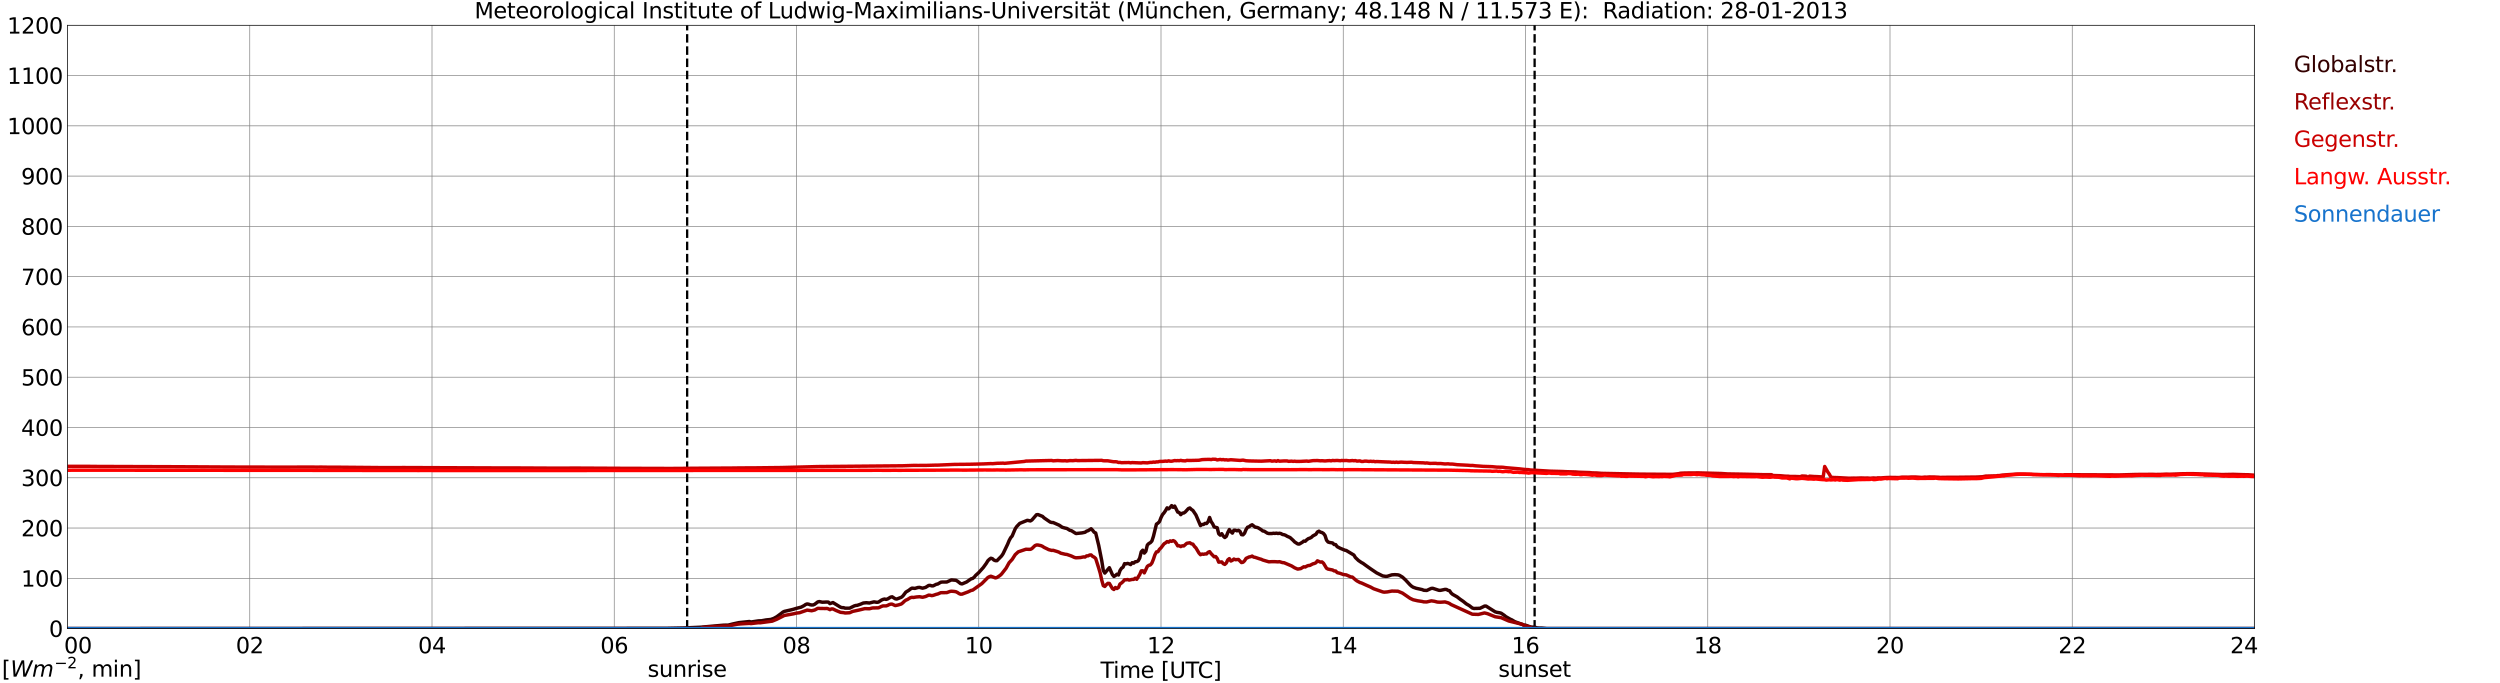<?xml version="1.0" encoding="utf-8" standalone="no"?>
<!DOCTYPE svg PUBLIC "-//W3C//DTD SVG 1.1//EN"
  "http://www.w3.org/Graphics/SVG/1.1/DTD/svg11.dtd">
<svg xmlns:xlink="http://www.w3.org/1999/xlink" width="1085.4pt" height="296.64pt" viewBox="0 0 1085.4 296.64" xmlns="http://www.w3.org/2000/svg" version="1.1">
 <defs>
  <style type="text/css">*{stroke-linejoin: round; stroke-linecap: butt}</style>
 </defs>
 <g id="figure_1">
  <g id="patch_1">
   <path d="M 0 296.64 
L 1085.4 296.64 
L 1085.4 0 
L 0 0 
z
" style="fill: #ffffff"/>
  </g>
  <g id="axes_1">
   <g id="patch_2">
    <path d="M 29.306 272.909 
L 978.814 272.909 
L 978.814 10.976 
L 29.306 10.976 
z
" style="fill: #ffffff"/>
   </g>
   <g id="patch_3">
    <path d="M 978.814 272.909 
L 978.814 272.909 
L 978.814 10.976 
L 978.814 10.976 
z
" clip-path="url(#p774326490f)" style="fill: #d3d3d3; opacity: 0.25; stroke: #d3d3d3; stroke-linejoin: miter"/>
   </g>
   <g id="matplotlib.axis_1">
    <g id="xtick_1">
     <g id="line2d_1">
      <path d="M 29.306 272.909 
L 29.306 10.976 
" clip-path="url(#p774326490f)" style="fill: none; stroke: #808080; stroke-width: 0.3; stroke-linecap: square"/>
     </g>
     <g id="line2d_2"/>
     <g id="text_1">
      <!--    00 -->
      <g transform="translate(18.733 283.627) scale(0.095 -0.095)">
       <defs>
        <path id="DejaVuSans-20" transform="scale(0.016)"/>
        <path id="DejaVuSans-30" d="M 2034 4250 
Q 1547 4250 1301 3770 
Q 1056 3291 1056 2328 
Q 1056 1369 1301 889 
Q 1547 409 2034 409 
Q 2525 409 2770 889 
Q 3016 1369 3016 2328 
Q 3016 3291 2770 3770 
Q 2525 4250 2034 4250 
z
M 2034 4750 
Q 2819 4750 3233 4129 
Q 3647 3509 3647 2328 
Q 3647 1150 3233 529 
Q 2819 -91 2034 -91 
Q 1250 -91 836 529 
Q 422 1150 422 2328 
Q 422 3509 836 4129 
Q 1250 4750 2034 4750 
z
" transform="scale(0.016)"/>
       </defs>
       <use xlink:href="#DejaVuSans-20"/>
       <use xlink:href="#DejaVuSans-20" transform="translate(31.787 0)"/>
       <use xlink:href="#DejaVuSans-20" transform="translate(63.574 0)"/>
       <use xlink:href="#DejaVuSans-30" transform="translate(95.361 0)"/>
       <use xlink:href="#DejaVuSans-30" transform="translate(158.984 0)"/>
      </g>
     </g>
    </g>
    <g id="xtick_2">
     <g id="line2d_3">
      <path d="M 108.431 272.909 
L 108.431 10.976 
" clip-path="url(#p774326490f)" style="fill: none; stroke: #808080; stroke-width: 0.3; stroke-linecap: square"/>
     </g>
     <g id="line2d_4"/>
     <g id="text_2">
      <!-- 02 -->
      <g transform="translate(102.387 283.627) scale(0.095 -0.095)">
       <defs>
        <path id="DejaVuSans-32" d="M 1228 531 
L 3431 531 
L 3431 0 
L 469 0 
L 469 531 
Q 828 903 1448 1529 
Q 2069 2156 2228 2338 
Q 2531 2678 2651 2914 
Q 2772 3150 2772 3378 
Q 2772 3750 2511 3984 
Q 2250 4219 1831 4219 
Q 1534 4219 1204 4116 
Q 875 4013 500 3803 
L 500 4441 
Q 881 4594 1212 4672 
Q 1544 4750 1819 4750 
Q 2544 4750 2975 4387 
Q 3406 4025 3406 3419 
Q 3406 3131 3298 2873 
Q 3191 2616 2906 2266 
Q 2828 2175 2409 1742 
Q 1991 1309 1228 531 
z
" transform="scale(0.016)"/>
       </defs>
       <use xlink:href="#DejaVuSans-30"/>
       <use xlink:href="#DejaVuSans-32" transform="translate(63.623 0)"/>
      </g>
     </g>
    </g>
    <g id="xtick_3">
     <g id="line2d_5">
      <path d="M 187.557 272.909 
L 187.557 10.976 
" clip-path="url(#p774326490f)" style="fill: none; stroke: #808080; stroke-width: 0.3; stroke-linecap: square"/>
     </g>
     <g id="line2d_6"/>
     <g id="text_3">
      <!-- 04 -->
      <g transform="translate(181.513 283.627) scale(0.095 -0.095)">
       <defs>
        <path id="DejaVuSans-34" d="M 2419 4116 
L 825 1625 
L 2419 1625 
L 2419 4116 
z
M 2253 4666 
L 3047 4666 
L 3047 1625 
L 3713 1625 
L 3713 1100 
L 3047 1100 
L 3047 0 
L 2419 0 
L 2419 1100 
L 313 1100 
L 313 1709 
L 2253 4666 
z
" transform="scale(0.016)"/>
       </defs>
       <use xlink:href="#DejaVuSans-30"/>
       <use xlink:href="#DejaVuSans-34" transform="translate(63.623 0)"/>
      </g>
     </g>
    </g>
    <g id="xtick_4">
     <g id="line2d_7">
      <path d="M 266.683 272.909 
L 266.683 10.976 
" clip-path="url(#p774326490f)" style="fill: none; stroke: #808080; stroke-width: 0.3; stroke-linecap: square"/>
     </g>
     <g id="line2d_8"/>
     <g id="text_4">
      <!-- 06 -->
      <g transform="translate(260.638 283.627) scale(0.095 -0.095)">
       <defs>
        <path id="DejaVuSans-36" d="M 2113 2584 
Q 1688 2584 1439 2293 
Q 1191 2003 1191 1497 
Q 1191 994 1439 701 
Q 1688 409 2113 409 
Q 2538 409 2786 701 
Q 3034 994 3034 1497 
Q 3034 2003 2786 2293 
Q 2538 2584 2113 2584 
z
M 3366 4563 
L 3366 3988 
Q 3128 4100 2886 4159 
Q 2644 4219 2406 4219 
Q 1781 4219 1451 3797 
Q 1122 3375 1075 2522 
Q 1259 2794 1537 2939 
Q 1816 3084 2150 3084 
Q 2853 3084 3261 2657 
Q 3669 2231 3669 1497 
Q 3669 778 3244 343 
Q 2819 -91 2113 -91 
Q 1303 -91 875 529 
Q 447 1150 447 2328 
Q 447 3434 972 4092 
Q 1497 4750 2381 4750 
Q 2619 4750 2861 4703 
Q 3103 4656 3366 4563 
z
" transform="scale(0.016)"/>
       </defs>
       <use xlink:href="#DejaVuSans-30"/>
       <use xlink:href="#DejaVuSans-36" transform="translate(63.623 0)"/>
      </g>
     </g>
    </g>
    <g id="xtick_5">
     <g id="line2d_9">
      <path d="M 345.808 272.909 
L 345.808 10.976 
" clip-path="url(#p774326490f)" style="fill: none; stroke: #808080; stroke-width: 0.3; stroke-linecap: square"/>
     </g>
     <g id="line2d_10"/>
     <g id="text_5">
      <!-- 08 -->
      <g transform="translate(339.764 283.627) scale(0.095 -0.095)">
       <defs>
        <path id="DejaVuSans-38" d="M 2034 2216 
Q 1584 2216 1326 1975 
Q 1069 1734 1069 1313 
Q 1069 891 1326 650 
Q 1584 409 2034 409 
Q 2484 409 2743 651 
Q 3003 894 3003 1313 
Q 3003 1734 2745 1975 
Q 2488 2216 2034 2216 
z
M 1403 2484 
Q 997 2584 770 2862 
Q 544 3141 544 3541 
Q 544 4100 942 4425 
Q 1341 4750 2034 4750 
Q 2731 4750 3128 4425 
Q 3525 4100 3525 3541 
Q 3525 3141 3298 2862 
Q 3072 2584 2669 2484 
Q 3125 2378 3379 2068 
Q 3634 1759 3634 1313 
Q 3634 634 3220 271 
Q 2806 -91 2034 -91 
Q 1263 -91 848 271 
Q 434 634 434 1313 
Q 434 1759 690 2068 
Q 947 2378 1403 2484 
z
M 1172 3481 
Q 1172 3119 1398 2916 
Q 1625 2713 2034 2713 
Q 2441 2713 2670 2916 
Q 2900 3119 2900 3481 
Q 2900 3844 2670 4047 
Q 2441 4250 2034 4250 
Q 1625 4250 1398 4047 
Q 1172 3844 1172 3481 
z
" transform="scale(0.016)"/>
       </defs>
       <use xlink:href="#DejaVuSans-30"/>
       <use xlink:href="#DejaVuSans-38" transform="translate(63.623 0)"/>
      </g>
     </g>
    </g>
    <g id="xtick_6">
     <g id="line2d_11">
      <path d="M 424.934 272.909 
L 424.934 10.976 
" clip-path="url(#p774326490f)" style="fill: none; stroke: #808080; stroke-width: 0.3; stroke-linecap: square"/>
     </g>
     <g id="line2d_12"/>
     <g id="text_6">
      <!-- 10 -->
      <g transform="translate(418.89 283.627) scale(0.095 -0.095)">
       <defs>
        <path id="DejaVuSans-31" d="M 794 531 
L 1825 531 
L 1825 4091 
L 703 3866 
L 703 4441 
L 1819 4666 
L 2450 4666 
L 2450 531 
L 3481 531 
L 3481 0 
L 794 0 
L 794 531 
z
" transform="scale(0.016)"/>
       </defs>
       <use xlink:href="#DejaVuSans-31"/>
       <use xlink:href="#DejaVuSans-30" transform="translate(63.623 0)"/>
      </g>
     </g>
    </g>
    <g id="xtick_7">
     <g id="line2d_13">
      <path d="M 504.06 272.909 
L 504.06 10.976 
" clip-path="url(#p774326490f)" style="fill: none; stroke: #808080; stroke-width: 0.3; stroke-linecap: square"/>
     </g>
     <g id="line2d_14"/>
     <g id="text_7">
      <!-- 12 -->
      <g transform="translate(498.015 283.627) scale(0.095 -0.095)">
       <use xlink:href="#DejaVuSans-31"/>
       <use xlink:href="#DejaVuSans-32" transform="translate(63.623 0)"/>
      </g>
     </g>
    </g>
    <g id="xtick_8">
     <g id="line2d_15">
      <path d="M 583.185 272.909 
L 583.185 10.976 
" clip-path="url(#p774326490f)" style="fill: none; stroke: #808080; stroke-width: 0.3; stroke-linecap: square"/>
     </g>
     <g id="line2d_16"/>
     <g id="text_8">
      <!-- 14 -->
      <g transform="translate(577.141 283.627) scale(0.095 -0.095)">
       <use xlink:href="#DejaVuSans-31"/>
       <use xlink:href="#DejaVuSans-34" transform="translate(63.623 0)"/>
      </g>
     </g>
    </g>
    <g id="xtick_9">
     <g id="line2d_17">
      <path d="M 662.311 272.909 
L 662.311 10.976 
" clip-path="url(#p774326490f)" style="fill: none; stroke: #808080; stroke-width: 0.3; stroke-linecap: square"/>
     </g>
     <g id="line2d_18"/>
     <g id="text_9">
      <!-- 16 -->
      <g transform="translate(656.267 283.627) scale(0.095 -0.095)">
       <use xlink:href="#DejaVuSans-31"/>
       <use xlink:href="#DejaVuSans-36" transform="translate(63.623 0)"/>
      </g>
     </g>
    </g>
    <g id="xtick_10">
     <g id="line2d_19">
      <path d="M 741.437 272.909 
L 741.437 10.976 
" clip-path="url(#p774326490f)" style="fill: none; stroke: #808080; stroke-width: 0.3; stroke-linecap: square"/>
     </g>
     <g id="line2d_20"/>
     <g id="text_10">
      <!-- 18 -->
      <g transform="translate(735.392 283.627) scale(0.095 -0.095)">
       <use xlink:href="#DejaVuSans-31"/>
       <use xlink:href="#DejaVuSans-38" transform="translate(63.623 0)"/>
      </g>
     </g>
    </g>
    <g id="xtick_11">
     <g id="line2d_21">
      <path d="M 820.562 272.909 
L 820.562 10.976 
" clip-path="url(#p774326490f)" style="fill: none; stroke: #808080; stroke-width: 0.3; stroke-linecap: square"/>
     </g>
     <g id="line2d_22"/>
     <g id="text_11">
      <!-- 20 -->
      <g transform="translate(814.518 283.627) scale(0.095 -0.095)">
       <use xlink:href="#DejaVuSans-32"/>
       <use xlink:href="#DejaVuSans-30" transform="translate(63.623 0)"/>
      </g>
     </g>
    </g>
    <g id="xtick_12">
     <g id="line2d_23">
      <path d="M 899.688 272.909 
L 899.688 10.976 
" clip-path="url(#p774326490f)" style="fill: none; stroke: #808080; stroke-width: 0.3; stroke-linecap: square"/>
     </g>
     <g id="line2d_24"/>
     <g id="text_12">
      <!-- 22 -->
      <g transform="translate(893.644 283.627) scale(0.095 -0.095)">
       <use xlink:href="#DejaVuSans-32"/>
       <use xlink:href="#DejaVuSans-32" transform="translate(63.623 0)"/>
      </g>
     </g>
    </g>
    <g id="xtick_13">
     <g id="line2d_25">
      <path d="M 978.814 272.909 
L 978.814 10.976 
" clip-path="url(#p774326490f)" style="fill: none; stroke: #808080; stroke-width: 0.3; stroke-linecap: square"/>
     </g>
     <g id="line2d_26"/>
     <g id="text_13">
      <!-- 24    -->
      <g transform="translate(968.241 283.627) scale(0.095 -0.095)">
       <use xlink:href="#DejaVuSans-32"/>
       <use xlink:href="#DejaVuSans-34" transform="translate(63.623 0)"/>
       <use xlink:href="#DejaVuSans-20" transform="translate(127.246 0)"/>
       <use xlink:href="#DejaVuSans-20" transform="translate(159.033 0)"/>
       <use xlink:href="#DejaVuSans-20" transform="translate(190.82 0)"/>
      </g>
     </g>
    </g>
    <g id="text_14">
     <!-- Time [UTC] -->
     <g transform="translate(477.806 294.322) scale(0.095 -0.095)">
      <defs>
       <path id="DejaVuSans-54" d="M -19 4666 
L 3928 4666 
L 3928 4134 
L 2272 4134 
L 2272 0 
L 1638 0 
L 1638 4134 
L -19 4134 
L -19 4666 
z
" transform="scale(0.016)"/>
       <path id="DejaVuSans-69" d="M 603 3500 
L 1178 3500 
L 1178 0 
L 603 0 
L 603 3500 
z
M 603 4863 
L 1178 4863 
L 1178 4134 
L 603 4134 
L 603 4863 
z
" transform="scale(0.016)"/>
       <path id="DejaVuSans-6d" d="M 3328 2828 
Q 3544 3216 3844 3400 
Q 4144 3584 4550 3584 
Q 5097 3584 5394 3201 
Q 5691 2819 5691 2113 
L 5691 0 
L 5113 0 
L 5113 2094 
Q 5113 2597 4934 2840 
Q 4756 3084 4391 3084 
Q 3944 3084 3684 2787 
Q 3425 2491 3425 1978 
L 3425 0 
L 2847 0 
L 2847 2094 
Q 2847 2600 2669 2842 
Q 2491 3084 2119 3084 
Q 1678 3084 1418 2786 
Q 1159 2488 1159 1978 
L 1159 0 
L 581 0 
L 581 3500 
L 1159 3500 
L 1159 2956 
Q 1356 3278 1631 3431 
Q 1906 3584 2284 3584 
Q 2666 3584 2933 3390 
Q 3200 3197 3328 2828 
z
" transform="scale(0.016)"/>
       <path id="DejaVuSans-65" d="M 3597 1894 
L 3597 1613 
L 953 1613 
Q 991 1019 1311 708 
Q 1631 397 2203 397 
Q 2534 397 2845 478 
Q 3156 559 3463 722 
L 3463 178 
Q 3153 47 2828 -22 
Q 2503 -91 2169 -91 
Q 1331 -91 842 396 
Q 353 884 353 1716 
Q 353 2575 817 3079 
Q 1281 3584 2069 3584 
Q 2775 3584 3186 3129 
Q 3597 2675 3597 1894 
z
M 3022 2063 
Q 3016 2534 2758 2815 
Q 2500 3097 2075 3097 
Q 1594 3097 1305 2825 
Q 1016 2553 972 2059 
L 3022 2063 
z
" transform="scale(0.016)"/>
       <path id="DejaVuSans-5b" d="M 550 4863 
L 1875 4863 
L 1875 4416 
L 1125 4416 
L 1125 -397 
L 1875 -397 
L 1875 -844 
L 550 -844 
L 550 4863 
z
" transform="scale(0.016)"/>
       <path id="DejaVuSans-55" d="M 556 4666 
L 1191 4666 
L 1191 1831 
Q 1191 1081 1462 751 
Q 1734 422 2344 422 
Q 2950 422 3222 751 
Q 3494 1081 3494 1831 
L 3494 4666 
L 4128 4666 
L 4128 1753 
Q 4128 841 3676 375 
Q 3225 -91 2344 -91 
Q 1459 -91 1007 375 
Q 556 841 556 1753 
L 556 4666 
z
" transform="scale(0.016)"/>
       <path id="DejaVuSans-43" d="M 4122 4306 
L 4122 3641 
Q 3803 3938 3442 4084 
Q 3081 4231 2675 4231 
Q 1875 4231 1450 3742 
Q 1025 3253 1025 2328 
Q 1025 1406 1450 917 
Q 1875 428 2675 428 
Q 3081 428 3442 575 
Q 3803 722 4122 1019 
L 4122 359 
Q 3791 134 3420 21 
Q 3050 -91 2638 -91 
Q 1578 -91 968 557 
Q 359 1206 359 2328 
Q 359 3453 968 4101 
Q 1578 4750 2638 4750 
Q 3056 4750 3426 4639 
Q 3797 4528 4122 4306 
z
" transform="scale(0.016)"/>
       <path id="DejaVuSans-5d" d="M 1947 4863 
L 1947 -844 
L 622 -844 
L 622 -397 
L 1369 -397 
L 1369 4416 
L 622 4416 
L 622 4863 
L 1947 4863 
z
" transform="scale(0.016)"/>
      </defs>
      <use xlink:href="#DejaVuSans-54"/>
      <use xlink:href="#DejaVuSans-69" transform="translate(57.959 0)"/>
      <use xlink:href="#DejaVuSans-6d" transform="translate(85.742 0)"/>
      <use xlink:href="#DejaVuSans-65" transform="translate(183.154 0)"/>
      <use xlink:href="#DejaVuSans-20" transform="translate(244.678 0)"/>
      <use xlink:href="#DejaVuSans-5b" transform="translate(276.465 0)"/>
      <use xlink:href="#DejaVuSans-55" transform="translate(315.479 0)"/>
      <use xlink:href="#DejaVuSans-54" transform="translate(388.672 0)"/>
      <use xlink:href="#DejaVuSans-43" transform="translate(443.881 0)"/>
      <use xlink:href="#DejaVuSans-5d" transform="translate(513.705 0)"/>
     </g>
    </g>
   </g>
   <g id="matplotlib.axis_2">
    <g id="ytick_1">
     <g id="line2d_27">
      <path d="M 29.306 272.909 
L 978.814 272.909 
" clip-path="url(#p774326490f)" style="fill: none; stroke: #808080; stroke-width: 0.3; stroke-linecap: square"/>
     </g>
     <g id="line2d_28"/>
     <g id="text_15">
      <!-- 0 -->
      <g transform="translate(21.261 276.518) scale(0.095 -0.095)">
       <use xlink:href="#DejaVuSans-30"/>
      </g>
     </g>
    </g>
    <g id="ytick_2">
     <g id="line2d_29">
      <path d="M 29.306 251.081 
L 978.814 251.081 
" clip-path="url(#p774326490f)" style="fill: none; stroke: #808080; stroke-width: 0.3; stroke-linecap: square"/>
     </g>
     <g id="line2d_30"/>
     <g id="text_16">
      <!-- 100 -->
      <g transform="translate(9.173 254.69) scale(0.095 -0.095)">
       <use xlink:href="#DejaVuSans-31"/>
       <use xlink:href="#DejaVuSans-30" transform="translate(63.623 0)"/>
       <use xlink:href="#DejaVuSans-30" transform="translate(127.246 0)"/>
      </g>
     </g>
    </g>
    <g id="ytick_3">
     <g id="line2d_31">
      <path d="M 29.306 229.253 
L 978.814 229.253 
" clip-path="url(#p774326490f)" style="fill: none; stroke: #808080; stroke-width: 0.3; stroke-linecap: square"/>
     </g>
     <g id="line2d_32"/>
     <g id="text_17">
      <!-- 200 -->
      <g transform="translate(9.173 232.863) scale(0.095 -0.095)">
       <use xlink:href="#DejaVuSans-32"/>
       <use xlink:href="#DejaVuSans-30" transform="translate(63.623 0)"/>
       <use xlink:href="#DejaVuSans-30" transform="translate(127.246 0)"/>
      </g>
     </g>
    </g>
    <g id="ytick_4">
     <g id="line2d_33">
      <path d="M 29.306 207.426 
L 978.814 207.426 
" clip-path="url(#p774326490f)" style="fill: none; stroke: #808080; stroke-width: 0.3; stroke-linecap: square"/>
     </g>
     <g id="line2d_34"/>
     <g id="text_18">
      <!-- 300 -->
      <g transform="translate(9.173 211.035) scale(0.095 -0.095)">
       <defs>
        <path id="DejaVuSans-33" d="M 2597 2516 
Q 3050 2419 3304 2112 
Q 3559 1806 3559 1356 
Q 3559 666 3084 287 
Q 2609 -91 1734 -91 
Q 1441 -91 1130 -33 
Q 819 25 488 141 
L 488 750 
Q 750 597 1062 519 
Q 1375 441 1716 441 
Q 2309 441 2620 675 
Q 2931 909 2931 1356 
Q 2931 1769 2642 2001 
Q 2353 2234 1838 2234 
L 1294 2234 
L 1294 2753 
L 1863 2753 
Q 2328 2753 2575 2939 
Q 2822 3125 2822 3475 
Q 2822 3834 2567 4026 
Q 2313 4219 1838 4219 
Q 1578 4219 1281 4162 
Q 984 4106 628 3988 
L 628 4550 
Q 988 4650 1302 4700 
Q 1616 4750 1894 4750 
Q 2613 4750 3031 4423 
Q 3450 4097 3450 3541 
Q 3450 3153 3228 2886 
Q 3006 2619 2597 2516 
z
" transform="scale(0.016)"/>
       </defs>
       <use xlink:href="#DejaVuSans-33"/>
       <use xlink:href="#DejaVuSans-30" transform="translate(63.623 0)"/>
       <use xlink:href="#DejaVuSans-30" transform="translate(127.246 0)"/>
      </g>
     </g>
    </g>
    <g id="ytick_5">
     <g id="line2d_35">
      <path d="M 29.306 185.598 
L 978.814 185.598 
" clip-path="url(#p774326490f)" style="fill: none; stroke: #808080; stroke-width: 0.3; stroke-linecap: square"/>
     </g>
     <g id="line2d_36"/>
     <g id="text_19">
      <!-- 400 -->
      <g transform="translate(9.173 189.207) scale(0.095 -0.095)">
       <use xlink:href="#DejaVuSans-34"/>
       <use xlink:href="#DejaVuSans-30" transform="translate(63.623 0)"/>
       <use xlink:href="#DejaVuSans-30" transform="translate(127.246 0)"/>
      </g>
     </g>
    </g>
    <g id="ytick_6">
     <g id="line2d_37">
      <path d="M 29.306 163.77 
L 978.814 163.77 
" clip-path="url(#p774326490f)" style="fill: none; stroke: #808080; stroke-width: 0.3; stroke-linecap: square"/>
     </g>
     <g id="line2d_38"/>
     <g id="text_20">
      <!-- 500 -->
      <g transform="translate(9.173 167.379) scale(0.095 -0.095)">
       <defs>
        <path id="DejaVuSans-35" d="M 691 4666 
L 3169 4666 
L 3169 4134 
L 1269 4134 
L 1269 2991 
Q 1406 3038 1543 3061 
Q 1681 3084 1819 3084 
Q 2600 3084 3056 2656 
Q 3513 2228 3513 1497 
Q 3513 744 3044 326 
Q 2575 -91 1722 -91 
Q 1428 -91 1123 -41 
Q 819 9 494 109 
L 494 744 
Q 775 591 1075 516 
Q 1375 441 1709 441 
Q 2250 441 2565 725 
Q 2881 1009 2881 1497 
Q 2881 1984 2565 2268 
Q 2250 2553 1709 2553 
Q 1456 2553 1204 2497 
Q 953 2441 691 2322 
L 691 4666 
z
" transform="scale(0.016)"/>
       </defs>
       <use xlink:href="#DejaVuSans-35"/>
       <use xlink:href="#DejaVuSans-30" transform="translate(63.623 0)"/>
       <use xlink:href="#DejaVuSans-30" transform="translate(127.246 0)"/>
      </g>
     </g>
    </g>
    <g id="ytick_7">
     <g id="line2d_39">
      <path d="M 29.306 141.942 
L 978.814 141.942 
" clip-path="url(#p774326490f)" style="fill: none; stroke: #808080; stroke-width: 0.3; stroke-linecap: square"/>
     </g>
     <g id="line2d_40"/>
     <g id="text_21">
      <!-- 600 -->
      <g transform="translate(9.173 145.551) scale(0.095 -0.095)">
       <use xlink:href="#DejaVuSans-36"/>
       <use xlink:href="#DejaVuSans-30" transform="translate(63.623 0)"/>
       <use xlink:href="#DejaVuSans-30" transform="translate(127.246 0)"/>
      </g>
     </g>
    </g>
    <g id="ytick_8">
     <g id="line2d_41">
      <path d="M 29.306 120.114 
L 978.814 120.114 
" clip-path="url(#p774326490f)" style="fill: none; stroke: #808080; stroke-width: 0.3; stroke-linecap: square"/>
     </g>
     <g id="line2d_42"/>
     <g id="text_22">
      <!-- 700 -->
      <g transform="translate(9.173 123.724) scale(0.095 -0.095)">
       <defs>
        <path id="DejaVuSans-37" d="M 525 4666 
L 3525 4666 
L 3525 4397 
L 1831 0 
L 1172 0 
L 2766 4134 
L 525 4134 
L 525 4666 
z
" transform="scale(0.016)"/>
       </defs>
       <use xlink:href="#DejaVuSans-37"/>
       <use xlink:href="#DejaVuSans-30" transform="translate(63.623 0)"/>
       <use xlink:href="#DejaVuSans-30" transform="translate(127.246 0)"/>
      </g>
     </g>
    </g>
    <g id="ytick_9">
     <g id="line2d_43">
      <path d="M 29.306 98.287 
L 978.814 98.287 
" clip-path="url(#p774326490f)" style="fill: none; stroke: #808080; stroke-width: 0.3; stroke-linecap: square"/>
     </g>
     <g id="line2d_44"/>
     <g id="text_23">
      <!-- 800 -->
      <g transform="translate(9.173 101.896) scale(0.095 -0.095)">
       <use xlink:href="#DejaVuSans-38"/>
       <use xlink:href="#DejaVuSans-30" transform="translate(63.623 0)"/>
       <use xlink:href="#DejaVuSans-30" transform="translate(127.246 0)"/>
      </g>
     </g>
    </g>
    <g id="ytick_10">
     <g id="line2d_45">
      <path d="M 29.306 76.459 
L 978.814 76.459 
" clip-path="url(#p774326490f)" style="fill: none; stroke: #808080; stroke-width: 0.3; stroke-linecap: square"/>
     </g>
     <g id="line2d_46"/>
     <g id="text_24">
      <!-- 900 -->
      <g transform="translate(9.173 80.068) scale(0.095 -0.095)">
       <defs>
        <path id="DejaVuSans-39" d="M 703 97 
L 703 672 
Q 941 559 1184 500 
Q 1428 441 1663 441 
Q 2288 441 2617 861 
Q 2947 1281 2994 2138 
Q 2813 1869 2534 1725 
Q 2256 1581 1919 1581 
Q 1219 1581 811 2004 
Q 403 2428 403 3163 
Q 403 3881 828 4315 
Q 1253 4750 1959 4750 
Q 2769 4750 3195 4129 
Q 3622 3509 3622 2328 
Q 3622 1225 3098 567 
Q 2575 -91 1691 -91 
Q 1453 -91 1209 -44 
Q 966 3 703 97 
z
M 1959 2075 
Q 2384 2075 2632 2365 
Q 2881 2656 2881 3163 
Q 2881 3666 2632 3958 
Q 2384 4250 1959 4250 
Q 1534 4250 1286 3958 
Q 1038 3666 1038 3163 
Q 1038 2656 1286 2365 
Q 1534 2075 1959 2075 
z
" transform="scale(0.016)"/>
       </defs>
       <use xlink:href="#DejaVuSans-39"/>
       <use xlink:href="#DejaVuSans-30" transform="translate(63.623 0)"/>
       <use xlink:href="#DejaVuSans-30" transform="translate(127.246 0)"/>
      </g>
     </g>
    </g>
    <g id="ytick_11">
     <g id="line2d_47">
      <path d="M 29.306 54.631 
L 978.814 54.631 
" clip-path="url(#p774326490f)" style="fill: none; stroke: #808080; stroke-width: 0.3; stroke-linecap: square"/>
     </g>
     <g id="line2d_48"/>
     <g id="text_25">
      <!-- 1000 -->
      <g transform="translate(3.128 58.24) scale(0.095 -0.095)">
       <use xlink:href="#DejaVuSans-31"/>
       <use xlink:href="#DejaVuSans-30" transform="translate(63.623 0)"/>
       <use xlink:href="#DejaVuSans-30" transform="translate(127.246 0)"/>
       <use xlink:href="#DejaVuSans-30" transform="translate(190.869 0)"/>
      </g>
     </g>
    </g>
    <g id="ytick_12">
     <g id="line2d_49">
      <path d="M 29.306 32.803 
L 978.814 32.803 
" clip-path="url(#p774326490f)" style="fill: none; stroke: #808080; stroke-width: 0.3; stroke-linecap: square"/>
     </g>
     <g id="line2d_50"/>
     <g id="text_26">
      <!-- 1100 -->
      <g transform="translate(3.128 36.413) scale(0.095 -0.095)">
       <use xlink:href="#DejaVuSans-31"/>
       <use xlink:href="#DejaVuSans-31" transform="translate(63.623 0)"/>
       <use xlink:href="#DejaVuSans-30" transform="translate(127.246 0)"/>
       <use xlink:href="#DejaVuSans-30" transform="translate(190.869 0)"/>
      </g>
     </g>
    </g>
    <g id="ytick_13">
     <g id="line2d_51">
      <path d="M 29.306 10.976 
L 978.814 10.976 
" clip-path="url(#p774326490f)" style="fill: none; stroke: #808080; stroke-width: 0.3; stroke-linecap: square"/>
     </g>
     <g id="line2d_52"/>
     <g id="text_27">
      <!-- 1200 -->
      <g transform="translate(3.128 14.585) scale(0.095 -0.095)">
       <use xlink:href="#DejaVuSans-31"/>
       <use xlink:href="#DejaVuSans-32" transform="translate(63.623 0)"/>
       <use xlink:href="#DejaVuSans-30" transform="translate(127.246 0)"/>
       <use xlink:href="#DejaVuSans-30" transform="translate(190.869 0)"/>
      </g>
     </g>
    </g>
   </g>
   <g id="line2d_53">
    <path d="M 298.333 272.909 
L 298.333 10.976 
" clip-path="url(#p774326490f)" style="fill: none; stroke-dasharray: 3.7,1.6; stroke-dashoffset: 0; stroke: #000000"/>
   </g>
   <g id="line2d_54">
    <path d="M 666.267 272.909 
L 666.267 10.976 
" clip-path="url(#p774326490f)" style="fill: none; stroke-dasharray: 3.7,1.6; stroke-dashoffset: 0; stroke: #000000"/>
   </g>
   <g id="line2d_55">
    <path d="M 29.306 272.909 
L 289.102 272.802 
L 291.739 272.739 
L 297.014 272.629 
L 304.267 272.306 
L 314.158 271.425 
L 316.136 271.403 
L 318.114 270.907 
L 320.752 270.327 
L 325.368 269.831 
L 326.027 270.047 
L 329.324 269.552 
L 330.643 269.508 
L 332.621 269.144 
L 334.599 268.949 
L 335.918 268.497 
L 337.236 267.766 
L 339.215 266.302 
L 339.874 265.762 
L 340.533 265.439 
L 343.171 264.837 
L 344.49 264.514 
L 345.808 264.106 
L 347.787 263.61 
L 349.105 262.923 
L 349.765 262.449 
L 350.424 262.211 
L 351.083 262.318 
L 351.743 262.556 
L 352.402 262.663 
L 353.062 262.641 
L 353.721 262.34 
L 355.04 261.329 
L 355.699 261.179 
L 357.018 261.458 
L 358.996 261.373 
L 359.655 261.414 
L 360.315 262.06 
L 361.634 261.609 
L 364.93 263.632 
L 365.59 263.804 
L 366.249 263.826 
L 366.909 264.04 
L 368.227 264.04 
L 368.887 264.04 
L 370.865 263.073 
L 371.524 262.879 
L 372.184 262.813 
L 373.502 262.362 
L 374.821 261.803 
L 376.14 261.674 
L 377.459 261.803 
L 379.437 261.307 
L 380.756 261.502 
L 381.415 261.392 
L 382.734 260.511 
L 383.393 260.231 
L 384.053 260.081 
L 384.712 260.231 
L 385.371 260.037 
L 386.69 259.24 
L 387.349 259.111 
L 388.668 259.971 
L 389.328 260.081 
L 391.306 259.328 
L 391.965 258.788 
L 393.284 257.066 
L 394.603 256.269 
L 395.262 255.733 
L 395.921 255.344 
L 397.24 255.451 
L 398.559 255.065 
L 399.218 255.021 
L 400.537 255.366 
L 401.856 255.021 
L 403.175 254.183 
L 403.834 254.139 
L 404.493 254.355 
L 405.153 254.355 
L 406.471 253.687 
L 407.131 253.558 
L 408.45 252.784 
L 409.109 252.696 
L 410.428 252.696 
L 411.087 252.674 
L 413.065 251.771 
L 415.043 251.943 
L 415.703 252.33 
L 417.022 253.364 
L 417.681 253.515 
L 419.659 252.674 
L 420.978 251.749 
L 421.637 251.297 
L 422.297 251.125 
L 422.956 250.588 
L 423.615 249.791 
L 424.934 248.606 
L 426.912 246.39 
L 428.231 244.559 
L 428.89 243.461 
L 429.55 242.817 
L 430.209 242.363 
L 430.869 242.557 
L 431.528 243.16 
L 432.187 243.419 
L 432.847 243.419 
L 434.825 241.396 
L 435.484 240.427 
L 437.462 236.293 
L 438.122 234.701 
L 438.781 233.473 
L 439.44 232.72 
L 440.759 229.598 
L 441.419 228.609 
L 442.737 227.23 
L 446.034 225.896 
L 447.353 226.176 
L 448.012 225.767 
L 449.991 223.486 
L 450.65 223.399 
L 452.628 224.196 
L 453.287 224.842 
L 455.925 226.649 
L 456.584 226.843 
L 457.244 226.865 
L 459.881 228.027 
L 461.2 228.932 
L 462.519 229.297 
L 463.178 229.426 
L 464.497 230.244 
L 465.156 230.395 
L 467.134 231.643 
L 469.772 231.364 
L 471.091 231.085 
L 471.75 230.611 
L 472.409 230.395 
L 473.728 229.576 
L 474.388 230.244 
L 475.047 231.085 
L 475.706 231.408 
L 477.025 236.832 
L 478.344 243.505 
L 479.003 247.658 
L 479.663 248.8 
L 481.641 246.475 
L 482.96 249.49 
L 483.619 250.265 
L 484.278 249.876 
L 484.938 249.296 
L 485.597 249.64 
L 486.256 247.724 
L 486.916 246.713 
L 487.575 246.259 
L 488.235 244.71 
L 488.894 244.819 
L 489.553 244.603 
L 490.213 244.797 
L 490.872 245.12 
L 491.532 244.301 
L 492.191 244.496 
L 492.85 243.893 
L 493.51 243.85 
L 494.169 243.483 
L 494.828 242.256 
L 495.488 239.565 
L 496.147 238.877 
L 496.807 240.126 
L 497.466 239.392 
L 498.125 236.638 
L 498.785 235.97 
L 499.444 235.605 
L 500.103 234.894 
L 500.763 232.892 
L 502.082 227.553 
L 502.741 227.123 
L 503.4 226.455 
L 504.06 224.733 
L 504.719 223.421 
L 505.379 222.646 
L 506.038 221.677 
L 506.697 220.494 
L 507.357 220.924 
L 508.016 220.365 
L 508.675 219.525 
L 509.335 220.256 
L 509.994 219.719 
L 511.313 222.323 
L 511.972 222.517 
L 512.632 223.443 
L 513.291 222.797 
L 513.95 222.731 
L 514.61 222.257 
L 515.929 220.817 
L 516.588 220.535 
L 517.247 221.181 
L 517.907 221.614 
L 519.226 223.572 
L 521.204 228.199 
L 521.863 227.684 
L 522.522 227.704 
L 523.182 227.23 
L 523.841 227.295 
L 524.501 226.52 
L 525.16 224.669 
L 525.819 226.455 
L 526.479 227.402 
L 527.138 228.782 
L 528.457 229.124 
L 529.116 231.731 
L 529.776 232.333 
L 530.435 231.709 
L 531.094 232.741 
L 531.754 233.366 
L 532.413 232.87 
L 533.073 231.17 
L 533.732 229.921 
L 534.391 230.825 
L 535.051 231.449 
L 535.71 230.201 
L 536.369 230.201 
L 537.029 230.46 
L 537.688 230.244 
L 538.348 230.674 
L 539.007 232.117 
L 539.666 232.204 
L 540.326 231.493 
L 540.985 229.899 
L 541.644 228.889 
L 542.304 228.694 
L 542.963 228.158 
L 543.623 227.834 
L 544.941 228.867 
L 545.601 228.952 
L 546.26 229.168 
L 547.579 229.987 
L 548.238 230.524 
L 548.898 230.633 
L 550.216 231.471 
L 550.876 231.643 
L 552.195 231.643 
L 552.854 231.515 
L 553.513 231.58 
L 554.173 231.471 
L 554.832 231.622 
L 555.491 231.515 
L 556.151 231.665 
L 556.81 232.054 
L 557.47 232.161 
L 558.129 232.396 
L 558.788 232.807 
L 560.107 233.387 
L 561.426 234.592 
L 562.085 235.282 
L 563.404 236.142 
L 564.063 236.229 
L 565.382 235.455 
L 566.042 234.915 
L 566.701 234.981 
L 567.36 234.335 
L 568.02 233.861 
L 568.679 233.645 
L 569.338 233.302 
L 569.998 232.678 
L 571.317 231.966 
L 571.976 230.956 
L 572.635 230.611 
L 573.295 231.041 
L 573.954 231.213 
L 574.613 231.622 
L 575.273 232.484 
L 575.932 234.529 
L 576.592 235.326 
L 577.251 235.518 
L 578.57 235.734 
L 579.229 236.424 
L 579.889 236.443 
L 580.548 237.349 
L 581.867 238.037 
L 583.845 238.855 
L 584.504 239.006 
L 587.801 240.986 
L 588.46 242.062 
L 589.779 243.332 
L 591.098 244.236 
L 591.757 244.581 
L 593.076 245.55 
L 595.054 246.949 
L 597.692 248.737 
L 600.329 250.049 
L 601.648 250.243 
L 602.307 250.199 
L 604.286 249.575 
L 605.604 249.49 
L 606.923 249.575 
L 607.582 249.769 
L 608.901 250.566 
L 610.22 251.793 
L 612.198 253.923 
L 612.858 254.506 
L 613.517 254.936 
L 614.836 255.409 
L 616.154 255.689 
L 617.473 255.99 
L 618.133 256.269 
L 619.451 256.357 
L 620.77 255.733 
L 621.429 255.451 
L 622.089 255.431 
L 624.726 256.291 
L 625.386 256.313 
L 627.364 255.883 
L 628.023 255.925 
L 628.683 256.313 
L 629.342 256.464 
L 630.001 257.455 
L 630.661 258.035 
L 632.639 259.155 
L 633.958 260.188 
L 635.276 261.091 
L 636.595 262.167 
L 637.914 262.942 
L 639.233 263.977 
L 639.892 264.171 
L 642.53 264.106 
L 643.848 263.481 
L 644.508 263.137 
L 645.167 263.115 
L 646.486 263.955 
L 649.123 265.612 
L 649.783 265.828 
L 651.102 266.044 
L 651.761 266.236 
L 653.08 267.142 
L 653.739 267.701 
L 655.717 268.842 
L 656.377 269.122 
L 657.695 269.918 
L 661.652 271.359 
L 662.311 271.425 
L 663.63 271.92 
L 664.949 272.265 
L 666.267 272.287 
L 667.586 272.651 
L 669.564 272.695 
L 671.542 272.909 
L 978.154 272.909 
L 978.154 272.909 
" clip-path="url(#p774326490f)" style="fill: none; stroke: #330000; stroke-width: 1.5; stroke-linecap: square"/>
   </g>
   <g id="line2d_56">
    <path d="M 29.306 272.909 
L 304.267 272.909 
L 304.927 272.461 
L 307.564 272.204 
L 314.158 271.815 
L 316.136 271.796 
L 320.093 271.019 
L 321.411 270.89 
L 322.73 270.805 
L 325.368 270.654 
L 326.027 270.739 
L 329.324 270.353 
L 329.983 270.394 
L 335.258 269.685 
L 337.236 268.866 
L 340.533 267.21 
L 344.49 266.498 
L 345.808 266.177 
L 347.127 266.027 
L 350.424 264.885 
L 352.402 265.164 
L 353.721 264.841 
L 355.04 264.11 
L 356.359 264.173 
L 358.337 264.195 
L 358.996 264.154 
L 359.655 264.346 
L 360.315 264.691 
L 360.974 264.368 
L 361.634 264.389 
L 362.952 265.036 
L 364.93 265.854 
L 366.249 265.983 
L 366.909 266.133 
L 368.887 266.027 
L 370.206 265.444 
L 371.524 265.164 
L 372.843 264.885 
L 375.481 264.239 
L 377.459 264.304 
L 378.777 263.959 
L 381.415 263.894 
L 382.734 263.27 
L 383.393 263.056 
L 384.712 263.056 
L 385.371 262.84 
L 386.031 262.495 
L 386.69 262.301 
L 387.349 262.301 
L 388.668 262.925 
L 389.987 262.645 
L 391.306 262.237 
L 391.965 261.72 
L 392.624 261.052 
L 393.284 260.559 
L 393.943 260.299 
L 395.262 259.48 
L 395.921 259.33 
L 396.581 259.395 
L 397.899 259.179 
L 399.218 259.072 
L 400.537 259.31 
L 401.856 258.987 
L 403.175 258.385 
L 403.834 258.426 
L 404.493 258.599 
L 405.153 258.492 
L 406.471 258.04 
L 407.131 257.889 
L 408.45 257.328 
L 411.087 257.287 
L 412.406 256.791 
L 413.065 256.682 
L 414.384 256.791 
L 415.043 256.92 
L 415.703 257.243 
L 416.362 257.695 
L 417.022 257.974 
L 417.681 257.952 
L 420.318 256.964 
L 421.637 256.339 
L 422.297 256.208 
L 426.253 253.39 
L 428.89 250.743 
L 429.55 250.376 
L 430.209 250.16 
L 432.187 250.913 
L 432.847 250.721 
L 434.165 249.837 
L 434.825 249.234 
L 436.803 246.694 
L 438.122 244.306 
L 439.44 242.885 
L 440.759 240.818 
L 442.078 239.591 
L 445.375 238.471 
L 446.694 238.493 
L 447.353 238.515 
L 448.012 238.17 
L 449.331 236.9 
L 449.991 236.62 
L 450.65 236.62 
L 451.969 236.9 
L 452.628 237.201 
L 453.287 237.653 
L 454.606 238.277 
L 455.266 238.622 
L 456.584 238.967 
L 457.244 238.923 
L 459.222 239.525 
L 459.881 239.785 
L 460.541 240.172 
L 462.519 240.645 
L 463.178 240.711 
L 465.156 241.398 
L 466.475 242.023 
L 467.134 242.173 
L 469.113 242.066 
L 470.431 241.787 
L 471.091 241.852 
L 471.75 241.335 
L 472.409 241.335 
L 473.069 240.968 
L 473.728 240.927 
L 474.388 241.571 
L 475.047 241.894 
L 475.706 242.496 
L 477.025 246.652 
L 477.685 248.911 
L 478.344 251.926 
L 479.003 254.25 
L 479.663 254.617 
L 480.322 253.842 
L 480.981 253.259 
L 481.641 253.303 
L 482.96 255.521 
L 483.619 255.929 
L 484.278 255.069 
L 484.938 255.499 
L 485.597 255.069 
L 486.256 253.541 
L 486.916 253.109 
L 487.575 252.506 
L 488.235 251.71 
L 488.894 251.732 
L 489.553 251.603 
L 490.213 251.86 
L 491.532 251.559 
L 492.191 251.559 
L 492.85 251.044 
L 493.51 251.518 
L 494.828 249.407 
L 495.488 247.835 
L 496.147 247.813 
L 496.807 248.719 
L 498.125 245.899 
L 498.785 245.425 
L 499.444 245.275 
L 500.103 244.456 
L 500.763 242.819 
L 501.422 240.839 
L 502.082 239.613 
L 502.741 239.525 
L 503.4 238.471 
L 504.06 237.847 
L 505.379 236.103 
L 506.038 235.695 
L 506.697 235.136 
L 507.357 235.372 
L 508.016 234.835 
L 508.675 235.027 
L 509.335 234.704 
L 509.994 235.027 
L 510.654 235.867 
L 511.313 236.987 
L 511.972 236.943 
L 512.632 237.31 
L 513.291 236.965 
L 513.95 237.028 
L 515.269 235.867 
L 516.588 235.651 
L 517.247 236.103 
L 517.907 236.253 
L 518.566 237.223 
L 519.226 237.891 
L 520.544 240.108 
L 521.204 240.839 
L 521.863 240.538 
L 522.522 240.645 
L 523.182 240.495 
L 523.841 240.495 
L 524.501 239.785 
L 525.16 239.506 
L 525.819 240.366 
L 527.138 241.743 
L 527.797 241.636 
L 528.457 242.455 
L 529.116 244.068 
L 530.435 243.961 
L 531.094 244.736 
L 531.754 245.037 
L 532.413 244.434 
L 533.073 243.057 
L 533.732 242.54 
L 534.391 243.574 
L 535.051 243.271 
L 535.71 242.712 
L 536.369 243.013 
L 537.688 242.885 
L 539.007 244.24 
L 539.666 244.111 
L 540.326 243.487 
L 540.985 242.433 
L 542.304 241.809 
L 542.963 241.702 
L 543.623 241.42 
L 544.282 241.872 
L 544.941 241.981 
L 546.919 242.647 
L 547.579 242.819 
L 548.238 243.142 
L 550.876 243.917 
L 552.195 243.854 
L 553.513 243.854 
L 554.832 243.939 
L 555.491 243.854 
L 556.81 244.262 
L 557.47 244.306 
L 560.766 245.705 
L 562.085 246.523 
L 563.404 247.082 
L 564.723 246.866 
L 566.042 246.072 
L 566.701 246.179 
L 567.36 245.79 
L 568.02 245.532 
L 568.679 245.489 
L 569.998 244.801 
L 570.657 244.629 
L 571.317 244.328 
L 571.976 243.487 
L 573.295 244.046 
L 573.954 243.961 
L 574.613 244.541 
L 575.932 246.737 
L 576.592 247.082 
L 578.57 247.471 
L 579.229 247.879 
L 579.889 247.901 
L 580.548 248.61 
L 581.867 248.933 
L 583.185 249.429 
L 584.504 249.601 
L 586.482 250.483 
L 587.142 250.527 
L 588.46 251.71 
L 589.12 252.205 
L 590.439 252.917 
L 591.098 253.109 
L 593.076 254.015 
L 595.054 254.875 
L 596.373 255.606 
L 600.329 256.985 
L 600.989 257.092 
L 602.307 256.985 
L 604.286 256.619 
L 606.923 256.682 
L 608.901 257.501 
L 610.879 258.856 
L 612.198 259.762 
L 613.517 260.386 
L 615.495 260.838 
L 617.473 261.139 
L 618.133 261.312 
L 619.451 261.334 
L 621.429 260.86 
L 622.748 261.052 
L 624.067 261.397 
L 625.386 261.462 
L 627.364 261.334 
L 628.683 261.72 
L 629.342 262.021 
L 630.001 262.473 
L 639.233 266.67 
L 641.87 266.758 
L 644.508 266.112 
L 645.827 266.435 
L 649.123 267.768 
L 651.761 268.179 
L 653.08 268.759 
L 655.058 269.619 
L 660.992 271.084 
L 661.652 271.597 
L 662.311 271.638 
L 663.63 272.042 
L 664.289 272.226 
L 664.949 272.909 
L 978.154 272.909 
L 978.154 272.909 
" clip-path="url(#p774326490f)" style="fill: none; stroke: #990000; stroke-width: 1.5; stroke-linecap: square"/>
   </g>
   <g id="line2d_57">
    <path d="M 29.306 202.473 
L 37.218 202.455 
L 42.493 202.508 
L 76.122 202.626 
L 87.331 202.685 
L 91.288 202.711 
L 99.86 202.759 
L 120.3 202.805 
L 122.938 202.805 
L 132.169 202.787 
L 134.807 202.77 
L 137.444 202.805 
L 139.422 202.785 
L 142.719 202.835 
L 146.016 202.833 
L 164.479 202.999 
L 172.391 203.012 
L 175.029 202.992 
L 213.932 203.143 
L 217.229 203.165 
L 222.504 203.152 
L 239.648 203.239 
L 241.626 203.237 
L 250.858 203.221 
L 272.617 203.331 
L 277.892 203.342 
L 291.08 203.381 
L 295.696 203.352 
L 301.63 203.296 
L 318.114 203.197 
L 322.071 203.141 
L 326.027 203.139 
L 339.215 202.988 
L 355.04 202.567 
L 391.965 202.222 
L 396.581 202.06 
L 398.559 202.071 
L 401.856 202.062 
L 405.812 201.951 
L 407.131 201.94 
L 414.384 201.626 
L 420.978 201.56 
L 424.275 201.482 
L 426.912 201.416 
L 430.209 201.27 
L 430.869 201.318 
L 432.847 201.146 
L 434.825 201.098 
L 435.484 201.069 
L 436.144 201.161 
L 444.716 200.347 
L 445.375 200.19 
L 456.584 199.915 
L 457.244 200.072 
L 459.222 199.945 
L 461.2 200.072 
L 462.519 200.032 
L 463.178 200.135 
L 464.497 199.969 
L 465.816 200.004 
L 467.134 199.867 
L 467.794 199.974 
L 478.344 199.864 
L 479.003 200.046 
L 480.981 200.063 
L 482.96 200.395 
L 483.619 200.482 
L 484.278 200.452 
L 484.938 200.532 
L 485.597 200.794 
L 486.256 200.751 
L 486.916 200.89 
L 488.235 200.842 
L 490.213 200.82 
L 490.872 200.947 
L 491.532 200.838 
L 495.488 200.999 
L 496.147 200.855 
L 498.125 200.958 
L 499.444 200.74 
L 500.103 200.757 
L 500.763 200.609 
L 501.422 200.689 
L 502.082 200.528 
L 502.741 200.543 
L 503.4 200.334 
L 504.719 200.325 
L 506.038 200.183 
L 506.697 200.266 
L 507.357 200.072 
L 508.016 200.22 
L 508.675 200.253 
L 509.994 199.95 
L 510.654 200.024 
L 511.313 199.967 
L 511.972 200.028 
L 512.632 199.867 
L 513.291 200.017 
L 514.61 200.1 
L 515.269 199.884 
L 516.588 199.926 
L 520.544 199.827 
L 521.863 199.55 
L 523.182 199.485 
L 525.16 199.441 
L 525.819 199.548 
L 526.479 199.367 
L 527.797 199.408 
L 528.457 199.69 
L 529.776 199.456 
L 530.435 199.609 
L 531.094 199.513 
L 531.754 199.685 
L 532.413 199.605 
L 533.073 199.753 
L 534.391 199.598 
L 538.348 199.897 
L 539.666 199.76 
L 540.985 200.035 
L 542.304 200.115 
L 547.579 200.225 
L 551.535 200.015 
L 552.195 200.22 
L 553.513 200.085 
L 554.173 200.277 
L 554.832 199.967 
L 555.491 200.231 
L 557.47 200.115 
L 558.788 200.113 
L 559.448 200.299 
L 560.766 200.209 
L 561.426 200.318 
L 562.085 200.231 
L 562.745 200.331 
L 564.723 200.305 
L 567.36 200.17 
L 568.02 200.283 
L 569.998 199.991 
L 571.976 199.945 
L 573.295 200.072 
L 573.954 200.028 
L 575.273 200.126 
L 576.592 200 
L 577.251 199.978 
L 577.91 200.083 
L 578.57 199.906 
L 579.229 199.98 
L 580.548 199.904 
L 581.867 200.032 
L 582.526 199.917 
L 583.185 199.974 
L 584.504 199.919 
L 585.823 200.08 
L 587.142 199.947 
L 587.801 200.046 
L 588.46 199.96 
L 589.12 200.194 
L 590.439 200.096 
L 591.098 200.353 
L 591.757 200.351 
L 592.417 200.211 
L 593.076 200.192 
L 594.395 200.351 
L 595.054 200.24 
L 595.714 200.36 
L 596.373 200.283 
L 597.032 200.462 
L 597.692 200.377 
L 602.307 200.574 
L 603.626 200.607 
L 604.286 200.727 
L 604.945 200.665 
L 605.604 200.759 
L 606.264 200.631 
L 606.923 200.764 
L 608.242 200.628 
L 609.561 200.707 
L 610.879 200.762 
L 612.858 200.681 
L 613.517 200.81 
L 618.133 200.954 
L 618.792 201.061 
L 619.451 200.989 
L 620.77 201.183 
L 623.408 201.161 
L 624.067 201.264 
L 625.386 201.229 
L 627.364 201.438 
L 628.683 201.366 
L 629.342 201.46 
L 630.661 201.493 
L 632.639 201.748 
L 637.255 201.988 
L 638.573 202.097 
L 639.233 202.067 
L 640.552 202.228 
L 642.53 202.359 
L 643.848 202.473 
L 647.805 202.606 
L 649.783 202.794 
L 652.42 202.861 
L 653.739 203.04 
L 659.674 203.551 
L 661.652 203.78 
L 662.97 203.881 
L 663.63 203.903 
L 664.289 204.04 
L 667.586 204.23 
L 672.861 204.551 
L 678.136 204.693 
L 680.114 204.787 
L 684.071 204.896 
L 685.389 205.011 
L 690.005 205.162 
L 691.324 205.293 
L 693.302 205.343 
L 695.28 205.502 
L 711.105 205.828 
L 713.743 205.856 
L 726.271 205.939 
L 728.909 205.633 
L 729.568 205.444 
L 731.546 205.35 
L 737.48 205.302 
L 747.371 205.572 
L 750.009 205.747 
L 753.306 205.806 
L 755.943 205.847 
L 760.559 205.95 
L 762.537 206.007 
L 764.515 206.05 
L 765.834 206.085 
L 769.131 206.085 
L 769.79 206.439 
L 773.087 206.539 
L 775.065 206.727 
L 776.384 206.749 
L 777.043 206.849 
L 779.021 206.849 
L 781.659 206.956 
L 782.318 206.659 
L 783.637 206.71 
L 784.296 206.784 
L 784.956 207.6 
L 785.615 206.729 
L 787.593 206.88 
L 788.912 206.923 
L 791.55 207.089 
L 792.209 202.53 
L 793.528 204.885 
L 794.187 205.81 
L 794.847 207.022 
L 795.506 207.284 
L 798.143 207.373 
L 802.759 207.62 
L 804.737 207.567 
L 806.056 207.572 
L 808.034 207.504 
L 810.012 207.567 
L 810.672 207.524 
L 811.99 207.633 
L 813.309 207.504 
L 814.628 207.587 
L 815.287 207.452 
L 816.606 207.489 
L 818.584 207.343 
L 820.562 207.271 
L 824.519 207.327 
L 825.837 207.14 
L 828.475 207.168 
L 829.794 207.089 
L 831.772 207.1 
L 834.409 207.273 
L 835.728 207.131 
L 836.388 207.175 
L 837.706 207.074 
L 839.684 207.089 
L 841.663 207.192 
L 842.322 207.264 
L 844.3 207.225 
L 850.235 207.196 
L 858.147 207.102 
L 860.785 206.967 
L 862.103 206.701 
L 864.082 206.648 
L 866.06 206.594 
L 866.719 206.596 
L 867.378 206.469 
L 868.038 206.472 
L 869.357 206.247 
L 875.291 205.834 
L 877.269 205.819 
L 881.225 205.952 
L 883.863 205.987 
L 887.16 206.077 
L 889.797 206.042 
L 892.435 206.125 
L 895.732 206.256 
L 896.391 206.094 
L 920.129 206.19 
L 922.107 206.138 
L 924.085 206.083 
L 927.382 205.983 
L 934.635 205.935 
L 935.954 205.987 
L 938.592 205.941 
L 940.57 205.843 
L 941.888 205.895 
L 947.823 205.671 
L 951.779 205.633 
L 964.307 206.011 
L 965.626 206.011 
L 969.582 205.935 
L 974.198 206.085 
L 976.176 206.12 
L 978.154 206.258 
L 978.154 206.258 
" clip-path="url(#p774326490f)" style="fill: none; stroke: #cc0000; stroke-width: 1.5; stroke-linecap: square"/>
   </g>
   <g id="line2d_58">
    <path d="M 29.306 204.173 
L 32.603 204.14 
L 154.588 204.232 
L 157.885 204.25 
L 161.182 204.263 
L 165.798 204.252 
L 179.645 204.252 
L 181.623 204.282 
L 183.601 204.254 
L 187.557 204.276 
L 190.854 204.278 
L 218.548 204.289 
L 229.757 204.291 
L 364.93 204.206 
L 366.909 204.212 
L 371.524 204.215 
L 378.118 204.193 
L 380.756 204.175 
L 385.371 204.204 
L 388.668 204.171 
L 389.987 204.195 
L 406.471 204.13 
L 411.746 204.114 
L 413.065 204.075 
L 419 204.11 
L 421.637 204.088 
L 425.593 204.057 
L 427.572 204.038 
L 430.869 204.073 
L 432.847 204.031 
L 436.803 204.077 
L 438.122 204.055 
L 443.397 203.966 
L 444.716 204.005 
L 446.694 203.957 
L 460.541 203.929 
L 484.938 203.913 
L 486.916 203.992 
L 493.51 203.985 
L 508.675 203.889 
L 511.972 203.903 
L 514.61 203.955 
L 519.885 203.817 
L 521.863 203.813 
L 525.819 203.852 
L 527.138 203.815 
L 531.094 203.796 
L 531.754 203.883 
L 533.073 203.865 
L 535.71 203.846 
L 539.007 203.944 
L 539.666 203.828 
L 542.963 203.907 
L 557.47 203.905 
L 560.107 203.924 
L 566.701 203.87 
L 568.679 203.922 
L 570.657 203.876 
L 576.592 203.918 
L 578.57 203.868 
L 580.548 203.929 
L 582.526 203.9 
L 583.845 203.959 
L 585.164 203.898 
L 592.417 203.935 
L 629.342 204.13 
L 630.661 204.162 
L 637.914 204.315 
L 638.573 204.4 
L 639.892 204.42 
L 647.145 204.525 
L 647.805 204.629 
L 649.783 204.516 
L 650.442 204.658 
L 651.102 204.597 
L 652.42 204.819 
L 653.739 204.653 
L 655.058 204.804 
L 655.717 204.741 
L 657.036 205.064 
L 659.014 204.983 
L 659.674 205.145 
L 660.333 205.107 
L 661.652 205.201 
L 662.97 205.28 
L 663.63 205.411 
L 664.949 205.197 
L 671.542 205.527 
L 672.202 205.389 
L 672.861 205.389 
L 673.521 205.502 
L 676.817 205.535 
L 677.477 205.751 
L 680.114 205.734 
L 680.774 205.566 
L 682.092 205.651 
L 682.752 205.841 
L 684.071 205.928 
L 685.389 205.852 
L 686.049 206.059 
L 686.708 206.063 
L 687.368 205.917 
L 688.686 206.002 
L 690.005 206.109 
L 691.324 206.325 
L 691.983 206.201 
L 692.643 206.245 
L 693.302 206.419 
L 695.28 206.472 
L 696.599 206.247 
L 697.918 206.363 
L 702.533 206.622 
L 703.193 206.57 
L 703.852 206.775 
L 704.511 206.725 
L 705.83 206.814 
L 706.49 206.827 
L 707.149 206.69 
L 713.743 206.825 
L 714.402 206.982 
L 715.721 206.738 
L 717.699 206.989 
L 719.018 206.908 
L 720.337 206.961 
L 720.996 206.873 
L 721.655 206.943 
L 722.315 206.819 
L 724.293 206.913 
L 724.952 207.013 
L 726.271 206.714 
L 727.59 206.36 
L 730.227 206.262 
L 730.887 206.009 
L 734.184 206.042 
L 735.502 205.869 
L 736.821 206.072 
L 737.48 205.948 
L 738.799 206.125 
L 740.118 206.179 
L 740.777 206.312 
L 742.756 206.397 
L 743.415 206.605 
L 746.712 206.875 
L 751.987 206.845 
L 752.646 206.928 
L 753.965 206.849 
L 754.624 207.03 
L 755.284 206.867 
L 761.878 206.967 
L 762.537 206.889 
L 765.174 207.201 
L 766.493 207.109 
L 768.471 207.212 
L 769.79 207.041 
L 770.449 207.153 
L 771.768 207.194 
L 772.428 207.218 
L 773.746 207.511 
L 775.725 207.487 
L 777.043 207.904 
L 777.703 207.594 
L 779.681 207.842 
L 780.34 207.864 
L 782.318 207.67 
L 783.637 207.786 
L 784.956 207.965 
L 786.275 207.93 
L 787.593 208.041 
L 788.253 207.936 
L 790.231 208.152 
L 791.55 208.253 
L 792.209 208.277 
L 792.868 208.432 
L 794.187 208.286 
L 794.847 208.377 
L 796.165 208.27 
L 796.825 208.408 
L 797.484 208.198 
L 798.803 208.471 
L 799.462 208.268 
L 800.122 208.46 
L 802.1 208.534 
L 806.715 208.235 
L 811.99 208.15 
L 812.65 207.976 
L 813.309 208.214 
L 813.969 208.231 
L 815.947 207.956 
L 816.606 208.006 
L 818.584 207.687 
L 819.244 207.842 
L 819.903 207.742 
L 823.859 207.842 
L 824.519 207.607 
L 827.816 207.567 
L 828.475 207.642 
L 830.453 207.57 
L 832.431 207.733 
L 834.409 207.703 
L 839.684 207.67 
L 840.344 207.567 
L 841.663 207.775 
L 843.641 207.832 
L 850.235 207.928 
L 856.169 207.797 
L 858.147 207.792 
L 860.125 207.692 
L 861.444 207.369 
L 865.4 207.02 
L 866.719 206.875 
L 868.697 206.699 
L 869.357 206.592 
L 870.016 206.62 
L 870.675 206.424 
L 875.291 205.985 
L 876.61 205.915 
L 878.588 205.843 
L 881.885 205.898 
L 882.544 206.039 
L 892.435 206.253 
L 893.754 206.426 
L 894.413 206.242 
L 895.732 206.341 
L 899.029 206.345 
L 902.985 206.572 
L 903.644 206.502 
L 904.304 206.572 
L 905.622 206.535 
L 906.941 206.59 
L 909.579 206.535 
L 916.173 206.788 
L 916.832 206.672 
L 918.151 206.729 
L 924.745 206.535 
L 925.404 206.581 
L 927.382 206.415 
L 928.701 206.367 
L 930.02 206.306 
L 931.338 206.354 
L 934.635 206.345 
L 936.613 206.408 
L 937.932 206.404 
L 938.592 206.284 
L 942.548 206.247 
L 943.867 206.236 
L 944.526 206.288 
L 946.504 206.005 
L 949.801 205.86 
L 951.12 205.915 
L 953.757 205.983 
L 955.735 206.127 
L 956.395 206.107 
L 957.054 206.275 
L 962.989 206.378 
L 964.307 206.614 
L 965.626 206.723 
L 966.285 206.635 
L 967.604 206.753 
L 969.582 206.71 
L 971.561 206.801 
L 973.539 206.742 
L 974.198 206.795 
L 975.517 206.707 
L 977.495 206.858 
L 978.154 206.882 
L 978.154 206.882 
" clip-path="url(#p774326490f)" style="fill: none; stroke: #ff0000; stroke-width: 1.5; stroke-linecap: square"/>
   </g>
   <g id="line2d_59">
    <path d="M 29.306 272.909 
L 978.154 272.909 
L 978.154 272.909 
" clip-path="url(#p774326490f)" style="fill: none; stroke: #1773cc; stroke-width: 1.5; stroke-linecap: square"/>
   </g>
   <g id="patch_4">
    <path d="M 29.306 272.909 
L 29.306 10.976 
" style="fill: none; stroke: #000000; stroke-width: 0.3; stroke-linejoin: miter; stroke-linecap: square"/>
   </g>
   <g id="patch_5">
    <path d="M 978.814 272.909 
L 978.814 10.976 
" style="fill: none; stroke: #000000; stroke-width: 0.3; stroke-linejoin: miter; stroke-linecap: square"/>
   </g>
   <g id="patch_6">
    <path d="M 29.306 272.909 
L 978.814 272.909 
" style="fill: none; stroke: #000000; stroke-width: 0.3; stroke-linejoin: miter; stroke-linecap: square"/>
   </g>
   <g id="patch_7">
    <path d="M 29.306 10.976 
L 978.814 10.976 
" style="fill: none; stroke: #000000; stroke-width: 0.3; stroke-linejoin: miter; stroke-linecap: square"/>
   </g>
   <g id="text_28">
    <!-- sunrise -->
    <g transform="translate(281.168 293.863) scale(0.095 -0.095)">
     <defs>
      <path id="DejaVuSans-73" d="M 2834 3397 
L 2834 2853 
Q 2591 2978 2328 3040 
Q 2066 3103 1784 3103 
Q 1356 3103 1142 2972 
Q 928 2841 928 2578 
Q 928 2378 1081 2264 
Q 1234 2150 1697 2047 
L 1894 2003 
Q 2506 1872 2764 1633 
Q 3022 1394 3022 966 
Q 3022 478 2636 193 
Q 2250 -91 1575 -91 
Q 1294 -91 989 -36 
Q 684 19 347 128 
L 347 722 
Q 666 556 975 473 
Q 1284 391 1588 391 
Q 1994 391 2212 530 
Q 2431 669 2431 922 
Q 2431 1156 2273 1281 
Q 2116 1406 1581 1522 
L 1381 1569 
Q 847 1681 609 1914 
Q 372 2147 372 2553 
Q 372 3047 722 3315 
Q 1072 3584 1716 3584 
Q 2034 3584 2315 3537 
Q 2597 3491 2834 3397 
z
" transform="scale(0.016)"/>
      <path id="DejaVuSans-75" d="M 544 1381 
L 544 3500 
L 1119 3500 
L 1119 1403 
Q 1119 906 1312 657 
Q 1506 409 1894 409 
Q 2359 409 2629 706 
Q 2900 1003 2900 1516 
L 2900 3500 
L 3475 3500 
L 3475 0 
L 2900 0 
L 2900 538 
Q 2691 219 2414 64 
Q 2138 -91 1772 -91 
Q 1169 -91 856 284 
Q 544 659 544 1381 
z
M 1991 3584 
L 1991 3584 
z
" transform="scale(0.016)"/>
      <path id="DejaVuSans-6e" d="M 3513 2113 
L 3513 0 
L 2938 0 
L 2938 2094 
Q 2938 2591 2744 2837 
Q 2550 3084 2163 3084 
Q 1697 3084 1428 2787 
Q 1159 2491 1159 1978 
L 1159 0 
L 581 0 
L 581 3500 
L 1159 3500 
L 1159 2956 
Q 1366 3272 1645 3428 
Q 1925 3584 2291 3584 
Q 2894 3584 3203 3211 
Q 3513 2838 3513 2113 
z
" transform="scale(0.016)"/>
      <path id="DejaVuSans-72" d="M 2631 2963 
Q 2534 3019 2420 3045 
Q 2306 3072 2169 3072 
Q 1681 3072 1420 2755 
Q 1159 2438 1159 1844 
L 1159 0 
L 581 0 
L 581 3500 
L 1159 3500 
L 1159 2956 
Q 1341 3275 1631 3429 
Q 1922 3584 2338 3584 
Q 2397 3584 2469 3576 
Q 2541 3569 2628 3553 
L 2631 2963 
z
" transform="scale(0.016)"/>
     </defs>
     <use xlink:href="#DejaVuSans-73"/>
     <use xlink:href="#DejaVuSans-75" transform="translate(52.1 0)"/>
     <use xlink:href="#DejaVuSans-6e" transform="translate(115.479 0)"/>
     <use xlink:href="#DejaVuSans-72" transform="translate(178.857 0)"/>
     <use xlink:href="#DejaVuSans-69" transform="translate(219.971 0)"/>
     <use xlink:href="#DejaVuSans-73" transform="translate(247.754 0)"/>
     <use xlink:href="#DejaVuSans-65" transform="translate(299.854 0)"/>
    </g>
   </g>
   <g id="text_29">
    <!-- sunset -->
    <g transform="translate(650.513 293.863) scale(0.095 -0.095)">
     <defs>
      <path id="DejaVuSans-74" d="M 1172 4494 
L 1172 3500 
L 2356 3500 
L 2356 3053 
L 1172 3053 
L 1172 1153 
Q 1172 725 1289 603 
Q 1406 481 1766 481 
L 2356 481 
L 2356 0 
L 1766 0 
Q 1100 0 847 248 
Q 594 497 594 1153 
L 594 3053 
L 172 3053 
L 172 3500 
L 594 3500 
L 594 4494 
L 1172 4494 
z
" transform="scale(0.016)"/>
     </defs>
     <use xlink:href="#DejaVuSans-73"/>
     <use xlink:href="#DejaVuSans-75" transform="translate(52.1 0)"/>
     <use xlink:href="#DejaVuSans-6e" transform="translate(115.479 0)"/>
     <use xlink:href="#DejaVuSans-73" transform="translate(178.857 0)"/>
     <use xlink:href="#DejaVuSans-65" transform="translate(230.957 0)"/>
     <use xlink:href="#DejaVuSans-74" transform="translate(292.48 0)"/>
    </g>
   </g>
   <g id="text_30">
    <!-- [$Wm^{-2}$, min] -->
    <g transform="translate(0.821 293.863) scale(0.095 -0.095)">
     <defs>
      <path id="DejaVuSans-Oblique-57" d="M 616 4666 
L 1228 4666 
L 1453 697 
L 3213 4666 
L 3916 4666 
L 4147 697 
L 5888 4666 
L 6528 4666 
L 4453 0 
L 3659 0 
L 3444 3891 
L 1697 0 
L 903 0 
L 616 4666 
z
" transform="scale(0.016)"/>
      <path id="DejaVuSans-Oblique-6d" d="M 5747 2113 
L 5338 0 
L 4763 0 
L 5166 2094 
Q 5191 2228 5203 2325 
Q 5216 2422 5216 2491 
Q 5216 2772 5059 2928 
Q 4903 3084 4622 3084 
Q 4203 3084 3875 2770 
Q 3547 2456 3450 1953 
L 3066 0 
L 2491 0 
L 2900 2094 
Q 2925 2209 2937 2307 
Q 2950 2406 2950 2484 
Q 2950 2769 2794 2926 
Q 2638 3084 2363 3084 
Q 1938 3084 1609 2770 
Q 1281 2456 1184 1953 
L 800 0 
L 225 0 
L 909 3500 
L 1484 3500 
L 1375 2956 
Q 1609 3263 1923 3423 
Q 2238 3584 2597 3584 
Q 2978 3584 3223 3384 
Q 3469 3184 3519 2828 
Q 3781 3197 4126 3390 
Q 4472 3584 4856 3584 
Q 5306 3584 5551 3325 
Q 5797 3066 5797 2591 
Q 5797 2488 5784 2364 
Q 5772 2241 5747 2113 
z
" transform="scale(0.016)"/>
      <path id="DejaVuSans-2212" d="M 678 2272 
L 4684 2272 
L 4684 1741 
L 678 1741 
L 678 2272 
z
" transform="scale(0.016)"/>
      <path id="DejaVuSans-2c" d="M 750 794 
L 1409 794 
L 1409 256 
L 897 -744 
L 494 -744 
L 750 256 
L 750 794 
z
" transform="scale(0.016)"/>
     </defs>
     <use xlink:href="#DejaVuSans-5b" transform="translate(0 0.766)"/>
     <use xlink:href="#DejaVuSans-Oblique-57" transform="translate(39.014 0.766)"/>
     <use xlink:href="#DejaVuSans-Oblique-6d" transform="translate(137.891 0.766)"/>
     <use xlink:href="#DejaVuSans-2212" transform="translate(239.953 39.047) scale(0.7)"/>
     <use xlink:href="#DejaVuSans-32" transform="translate(298.605 39.047) scale(0.7)"/>
     <use xlink:href="#DejaVuSans-2c" transform="translate(345.875 0.766)"/>
     <use xlink:href="#DejaVuSans-20" transform="translate(377.663 0.766)"/>
     <use xlink:href="#DejaVuSans-6d" transform="translate(409.45 0.766)"/>
     <use xlink:href="#DejaVuSans-69" transform="translate(506.862 0.766)"/>
     <use xlink:href="#DejaVuSans-6e" transform="translate(534.645 0.766)"/>
     <use xlink:href="#DejaVuSans-5d" transform="translate(598.024 0.766)"/>
    </g>
   </g>
   <g id="text_31">
    <!-- Globalstr. -->
    <g style="fill: #330000" transform="translate(995.905 31.291) scale(0.095 -0.095)">
     <defs>
      <path id="DejaVuSans-47" d="M 3809 666 
L 3809 1919 
L 2778 1919 
L 2778 2438 
L 4434 2438 
L 4434 434 
Q 4069 175 3628 42 
Q 3188 -91 2688 -91 
Q 1594 -91 976 548 
Q 359 1188 359 2328 
Q 359 3472 976 4111 
Q 1594 4750 2688 4750 
Q 3144 4750 3555 4637 
Q 3966 4525 4313 4306 
L 4313 3634 
Q 3963 3931 3569 4081 
Q 3175 4231 2741 4231 
Q 1884 4231 1454 3753 
Q 1025 3275 1025 2328 
Q 1025 1384 1454 906 
Q 1884 428 2741 428 
Q 3075 428 3337 486 
Q 3600 544 3809 666 
z
" transform="scale(0.016)"/>
      <path id="DejaVuSans-6c" d="M 603 4863 
L 1178 4863 
L 1178 0 
L 603 0 
L 603 4863 
z
" transform="scale(0.016)"/>
      <path id="DejaVuSans-6f" d="M 1959 3097 
Q 1497 3097 1228 2736 
Q 959 2375 959 1747 
Q 959 1119 1226 758 
Q 1494 397 1959 397 
Q 2419 397 2687 759 
Q 2956 1122 2956 1747 
Q 2956 2369 2687 2733 
Q 2419 3097 1959 3097 
z
M 1959 3584 
Q 2709 3584 3137 3096 
Q 3566 2609 3566 1747 
Q 3566 888 3137 398 
Q 2709 -91 1959 -91 
Q 1206 -91 779 398 
Q 353 888 353 1747 
Q 353 2609 779 3096 
Q 1206 3584 1959 3584 
z
" transform="scale(0.016)"/>
      <path id="DejaVuSans-62" d="M 3116 1747 
Q 3116 2381 2855 2742 
Q 2594 3103 2138 3103 
Q 1681 3103 1420 2742 
Q 1159 2381 1159 1747 
Q 1159 1113 1420 752 
Q 1681 391 2138 391 
Q 2594 391 2855 752 
Q 3116 1113 3116 1747 
z
M 1159 2969 
Q 1341 3281 1617 3432 
Q 1894 3584 2278 3584 
Q 2916 3584 3314 3078 
Q 3713 2572 3713 1747 
Q 3713 922 3314 415 
Q 2916 -91 2278 -91 
Q 1894 -91 1617 61 
Q 1341 213 1159 525 
L 1159 0 
L 581 0 
L 581 4863 
L 1159 4863 
L 1159 2969 
z
" transform="scale(0.016)"/>
      <path id="DejaVuSans-61" d="M 2194 1759 
Q 1497 1759 1228 1600 
Q 959 1441 959 1056 
Q 959 750 1161 570 
Q 1363 391 1709 391 
Q 2188 391 2477 730 
Q 2766 1069 2766 1631 
L 2766 1759 
L 2194 1759 
z
M 3341 1997 
L 3341 0 
L 2766 0 
L 2766 531 
Q 2569 213 2275 61 
Q 1981 -91 1556 -91 
Q 1019 -91 701 211 
Q 384 513 384 1019 
Q 384 1609 779 1909 
Q 1175 2209 1959 2209 
L 2766 2209 
L 2766 2266 
Q 2766 2663 2505 2880 
Q 2244 3097 1772 3097 
Q 1472 3097 1187 3025 
Q 903 2953 641 2809 
L 641 3341 
Q 956 3463 1253 3523 
Q 1550 3584 1831 3584 
Q 2591 3584 2966 3190 
Q 3341 2797 3341 1997 
z
" transform="scale(0.016)"/>
      <path id="DejaVuSans-2e" d="M 684 794 
L 1344 794 
L 1344 0 
L 684 0 
L 684 794 
z
" transform="scale(0.016)"/>
     </defs>
     <use xlink:href="#DejaVuSans-47"/>
     <use xlink:href="#DejaVuSans-6c" transform="translate(77.49 0)"/>
     <use xlink:href="#DejaVuSans-6f" transform="translate(105.273 0)"/>
     <use xlink:href="#DejaVuSans-62" transform="translate(166.455 0)"/>
     <use xlink:href="#DejaVuSans-61" transform="translate(229.932 0)"/>
     <use xlink:href="#DejaVuSans-6c" transform="translate(291.211 0)"/>
     <use xlink:href="#DejaVuSans-73" transform="translate(318.994 0)"/>
     <use xlink:href="#DejaVuSans-74" transform="translate(371.094 0)"/>
     <use xlink:href="#DejaVuSans-72" transform="translate(410.303 0)"/>
     <use xlink:href="#DejaVuSans-2e" transform="translate(442.291 0)"/>
    </g>
   </g>
   <g id="text_32">
    <!-- Reflexstr. -->
    <g style="fill: #990000" transform="translate(995.905 47.531) scale(0.095 -0.095)">
     <defs>
      <path id="DejaVuSans-52" d="M 2841 2188 
Q 3044 2119 3236 1894 
Q 3428 1669 3622 1275 
L 4263 0 
L 3584 0 
L 2988 1197 
Q 2756 1666 2539 1819 
Q 2322 1972 1947 1972 
L 1259 1972 
L 1259 0 
L 628 0 
L 628 4666 
L 2053 4666 
Q 2853 4666 3247 4331 
Q 3641 3997 3641 3322 
Q 3641 2881 3436 2590 
Q 3231 2300 2841 2188 
z
M 1259 4147 
L 1259 2491 
L 2053 2491 
Q 2509 2491 2742 2702 
Q 2975 2913 2975 3322 
Q 2975 3731 2742 3939 
Q 2509 4147 2053 4147 
L 1259 4147 
z
" transform="scale(0.016)"/>
      <path id="DejaVuSans-66" d="M 2375 4863 
L 2375 4384 
L 1825 4384 
Q 1516 4384 1395 4259 
Q 1275 4134 1275 3809 
L 1275 3500 
L 2222 3500 
L 2222 3053 
L 1275 3053 
L 1275 0 
L 697 0 
L 697 3053 
L 147 3053 
L 147 3500 
L 697 3500 
L 697 3744 
Q 697 4328 969 4595 
Q 1241 4863 1831 4863 
L 2375 4863 
z
" transform="scale(0.016)"/>
      <path id="DejaVuSans-78" d="M 3513 3500 
L 2247 1797 
L 3578 0 
L 2900 0 
L 1881 1375 
L 863 0 
L 184 0 
L 1544 1831 
L 300 3500 
L 978 3500 
L 1906 2253 
L 2834 3500 
L 3513 3500 
z
" transform="scale(0.016)"/>
     </defs>
     <use xlink:href="#DejaVuSans-52"/>
     <use xlink:href="#DejaVuSans-65" transform="translate(64.982 0)"/>
     <use xlink:href="#DejaVuSans-66" transform="translate(126.506 0)"/>
     <use xlink:href="#DejaVuSans-6c" transform="translate(161.711 0)"/>
     <use xlink:href="#DejaVuSans-65" transform="translate(189.494 0)"/>
     <use xlink:href="#DejaVuSans-78" transform="translate(249.268 0)"/>
     <use xlink:href="#DejaVuSans-73" transform="translate(308.447 0)"/>
     <use xlink:href="#DejaVuSans-74" transform="translate(360.547 0)"/>
     <use xlink:href="#DejaVuSans-72" transform="translate(399.756 0)"/>
     <use xlink:href="#DejaVuSans-2e" transform="translate(431.744 0)"/>
    </g>
   </g>
   <g id="text_33">
    <!-- Gegenstr. -->
    <g style="fill: #cc0000" transform="translate(995.905 63.771) scale(0.095 -0.095)">
     <defs>
      <path id="DejaVuSans-67" d="M 2906 1791 
Q 2906 2416 2648 2759 
Q 2391 3103 1925 3103 
Q 1463 3103 1205 2759 
Q 947 2416 947 1791 
Q 947 1169 1205 825 
Q 1463 481 1925 481 
Q 2391 481 2648 825 
Q 2906 1169 2906 1791 
z
M 3481 434 
Q 3481 -459 3084 -895 
Q 2688 -1331 1869 -1331 
Q 1566 -1331 1297 -1286 
Q 1028 -1241 775 -1147 
L 775 -588 
Q 1028 -725 1275 -790 
Q 1522 -856 1778 -856 
Q 2344 -856 2625 -561 
Q 2906 -266 2906 331 
L 2906 616 
Q 2728 306 2450 153 
Q 2172 0 1784 0 
Q 1141 0 747 490 
Q 353 981 353 1791 
Q 353 2603 747 3093 
Q 1141 3584 1784 3584 
Q 2172 3584 2450 3431 
Q 2728 3278 2906 2969 
L 2906 3500 
L 3481 3500 
L 3481 434 
z
" transform="scale(0.016)"/>
     </defs>
     <use xlink:href="#DejaVuSans-47"/>
     <use xlink:href="#DejaVuSans-65" transform="translate(77.49 0)"/>
     <use xlink:href="#DejaVuSans-67" transform="translate(139.014 0)"/>
     <use xlink:href="#DejaVuSans-65" transform="translate(202.49 0)"/>
     <use xlink:href="#DejaVuSans-6e" transform="translate(264.014 0)"/>
     <use xlink:href="#DejaVuSans-73" transform="translate(327.393 0)"/>
     <use xlink:href="#DejaVuSans-74" transform="translate(379.492 0)"/>
     <use xlink:href="#DejaVuSans-72" transform="translate(418.701 0)"/>
     <use xlink:href="#DejaVuSans-2e" transform="translate(450.689 0)"/>
    </g>
   </g>
   <g id="text_34">
    <!-- Langw. Ausstr. -->
    <g style="fill: #ff0000" transform="translate(995.905 80.01) scale(0.095 -0.095)">
     <defs>
      <path id="DejaVuSans-4c" d="M 628 4666 
L 1259 4666 
L 1259 531 
L 3531 531 
L 3531 0 
L 628 0 
L 628 4666 
z
" transform="scale(0.016)"/>
      <path id="DejaVuSans-77" d="M 269 3500 
L 844 3500 
L 1563 769 
L 2278 3500 
L 2956 3500 
L 3675 769 
L 4391 3500 
L 4966 3500 
L 4050 0 
L 3372 0 
L 2619 2869 
L 1863 0 
L 1184 0 
L 269 3500 
z
" transform="scale(0.016)"/>
      <path id="DejaVuSans-41" d="M 2188 4044 
L 1331 1722 
L 3047 1722 
L 2188 4044 
z
M 1831 4666 
L 2547 4666 
L 4325 0 
L 3669 0 
L 3244 1197 
L 1141 1197 
L 716 0 
L 50 0 
L 1831 4666 
z
" transform="scale(0.016)"/>
     </defs>
     <use xlink:href="#DejaVuSans-4c"/>
     <use xlink:href="#DejaVuSans-61" transform="translate(55.713 0)"/>
     <use xlink:href="#DejaVuSans-6e" transform="translate(116.992 0)"/>
     <use xlink:href="#DejaVuSans-67" transform="translate(180.371 0)"/>
     <use xlink:href="#DejaVuSans-77" transform="translate(243.848 0)"/>
     <use xlink:href="#DejaVuSans-2e" transform="translate(316.51 0)"/>
     <use xlink:href="#DejaVuSans-20" transform="translate(348.297 0)"/>
     <use xlink:href="#DejaVuSans-41" transform="translate(380.084 0)"/>
     <use xlink:href="#DejaVuSans-75" transform="translate(448.492 0)"/>
     <use xlink:href="#DejaVuSans-73" transform="translate(511.871 0)"/>
     <use xlink:href="#DejaVuSans-73" transform="translate(563.971 0)"/>
     <use xlink:href="#DejaVuSans-74" transform="translate(616.07 0)"/>
     <use xlink:href="#DejaVuSans-72" transform="translate(655.279 0)"/>
     <use xlink:href="#DejaVuSans-2e" transform="translate(687.268 0)"/>
    </g>
   </g>
   <g id="text_35">
    <!-- Sonnendauer -->
    <g style="fill: #1773cc" transform="translate(995.905 96.25) scale(0.095 -0.095)">
     <defs>
      <path id="DejaVuSans-53" d="M 3425 4513 
L 3425 3897 
Q 3066 4069 2747 4153 
Q 2428 4238 2131 4238 
Q 1616 4238 1336 4038 
Q 1056 3838 1056 3469 
Q 1056 3159 1242 3001 
Q 1428 2844 1947 2747 
L 2328 2669 
Q 3034 2534 3370 2195 
Q 3706 1856 3706 1288 
Q 3706 609 3251 259 
Q 2797 -91 1919 -91 
Q 1588 -91 1214 -16 
Q 841 59 441 206 
L 441 856 
Q 825 641 1194 531 
Q 1563 422 1919 422 
Q 2459 422 2753 634 
Q 3047 847 3047 1241 
Q 3047 1584 2836 1778 
Q 2625 1972 2144 2069 
L 1759 2144 
Q 1053 2284 737 2584 
Q 422 2884 422 3419 
Q 422 4038 858 4394 
Q 1294 4750 2059 4750 
Q 2388 4750 2728 4690 
Q 3069 4631 3425 4513 
z
" transform="scale(0.016)"/>
      <path id="DejaVuSans-64" d="M 2906 2969 
L 2906 4863 
L 3481 4863 
L 3481 0 
L 2906 0 
L 2906 525 
Q 2725 213 2448 61 
Q 2172 -91 1784 -91 
Q 1150 -91 751 415 
Q 353 922 353 1747 
Q 353 2572 751 3078 
Q 1150 3584 1784 3584 
Q 2172 3584 2448 3432 
Q 2725 3281 2906 2969 
z
M 947 1747 
Q 947 1113 1208 752 
Q 1469 391 1925 391 
Q 2381 391 2643 752 
Q 2906 1113 2906 1747 
Q 2906 2381 2643 2742 
Q 2381 3103 1925 3103 
Q 1469 3103 1208 2742 
Q 947 2381 947 1747 
z
" transform="scale(0.016)"/>
     </defs>
     <use xlink:href="#DejaVuSans-53"/>
     <use xlink:href="#DejaVuSans-6f" transform="translate(63.477 0)"/>
     <use xlink:href="#DejaVuSans-6e" transform="translate(124.658 0)"/>
     <use xlink:href="#DejaVuSans-6e" transform="translate(188.037 0)"/>
     <use xlink:href="#DejaVuSans-65" transform="translate(251.416 0)"/>
     <use xlink:href="#DejaVuSans-6e" transform="translate(312.939 0)"/>
     <use xlink:href="#DejaVuSans-64" transform="translate(376.318 0)"/>
     <use xlink:href="#DejaVuSans-61" transform="translate(439.795 0)"/>
     <use xlink:href="#DejaVuSans-75" transform="translate(501.074 0)"/>
     <use xlink:href="#DejaVuSans-65" transform="translate(564.453 0)"/>
     <use xlink:href="#DejaVuSans-72" transform="translate(625.977 0)"/>
    </g>
   </g>
   <g id="text_36">
    <!-- Meteorological Institute of Ludwig-Maximilians-Universität (München, Germany; 48.148 N / 11.573 E):  Radiation: 28-01-2013 -->
    <g transform="translate(206.01 7.976) scale(0.095 -0.095)">
     <defs>
      <path id="DejaVuSans-4d" d="M 628 4666 
L 1569 4666 
L 2759 1491 
L 3956 4666 
L 4897 4666 
L 4897 0 
L 4281 0 
L 4281 4097 
L 3078 897 
L 2444 897 
L 1241 4097 
L 1241 0 
L 628 0 
L 628 4666 
z
" transform="scale(0.016)"/>
      <path id="DejaVuSans-63" d="M 3122 3366 
L 3122 2828 
Q 2878 2963 2633 3030 
Q 2388 3097 2138 3097 
Q 1578 3097 1268 2742 
Q 959 2388 959 1747 
Q 959 1106 1268 751 
Q 1578 397 2138 397 
Q 2388 397 2633 464 
Q 2878 531 3122 666 
L 3122 134 
Q 2881 22 2623 -34 
Q 2366 -91 2075 -91 
Q 1284 -91 818 406 
Q 353 903 353 1747 
Q 353 2603 823 3093 
Q 1294 3584 2113 3584 
Q 2378 3584 2631 3529 
Q 2884 3475 3122 3366 
z
" transform="scale(0.016)"/>
      <path id="DejaVuSans-49" d="M 628 4666 
L 1259 4666 
L 1259 0 
L 628 0 
L 628 4666 
z
" transform="scale(0.016)"/>
      <path id="DejaVuSans-2d" d="M 313 2009 
L 1997 2009 
L 1997 1497 
L 313 1497 
L 313 2009 
z
" transform="scale(0.016)"/>
      <path id="DejaVuSans-76" d="M 191 3500 
L 800 3500 
L 1894 563 
L 2988 3500 
L 3597 3500 
L 2284 0 
L 1503 0 
L 191 3500 
z
" transform="scale(0.016)"/>
      <path id="DejaVuSans-e4" d="M 2194 1759 
Q 1497 1759 1228 1600 
Q 959 1441 959 1056 
Q 959 750 1161 570 
Q 1363 391 1709 391 
Q 2188 391 2477 730 
Q 2766 1069 2766 1631 
L 2766 1759 
L 2194 1759 
z
M 3341 1997 
L 3341 0 
L 2766 0 
L 2766 531 
Q 2569 213 2275 61 
Q 1981 -91 1556 -91 
Q 1019 -91 701 211 
Q 384 513 384 1019 
Q 384 1609 779 1909 
Q 1175 2209 1959 2209 
L 2766 2209 
L 2766 2266 
Q 2766 2663 2505 2880 
Q 2244 3097 1772 3097 
Q 1472 3097 1187 3025 
Q 903 2953 641 2809 
L 641 3341 
Q 956 3463 1253 3523 
Q 1550 3584 1831 3584 
Q 2591 3584 2966 3190 
Q 3341 2797 3341 1997 
z
M 2150 4850 
L 2784 4850 
L 2784 4219 
L 2150 4219 
L 2150 4850 
z
M 928 4850 
L 1562 4850 
L 1562 4219 
L 928 4219 
L 928 4850 
z
" transform="scale(0.016)"/>
      <path id="DejaVuSans-28" d="M 1984 4856 
Q 1566 4138 1362 3434 
Q 1159 2731 1159 2009 
Q 1159 1288 1364 580 
Q 1569 -128 1984 -844 
L 1484 -844 
Q 1016 -109 783 600 
Q 550 1309 550 2009 
Q 550 2706 781 3412 
Q 1013 4119 1484 4856 
L 1984 4856 
z
" transform="scale(0.016)"/>
      <path id="DejaVuSans-fc" d="M 544 1381 
L 544 3500 
L 1119 3500 
L 1119 1403 
Q 1119 906 1312 657 
Q 1506 409 1894 409 
Q 2359 409 2629 706 
Q 2900 1003 2900 1516 
L 2900 3500 
L 3475 3500 
L 3475 0 
L 2900 0 
L 2900 538 
Q 2691 219 2414 64 
Q 2138 -91 1772 -91 
Q 1169 -91 856 284 
Q 544 659 544 1381 
z
M 1991 3584 
L 1991 3584 
z
M 2278 4850 
L 2912 4850 
L 2912 4219 
L 2278 4219 
L 2278 4850 
z
M 1056 4850 
L 1690 4850 
L 1690 4219 
L 1056 4219 
L 1056 4850 
z
" transform="scale(0.016)"/>
      <path id="DejaVuSans-68" d="M 3513 2113 
L 3513 0 
L 2938 0 
L 2938 2094 
Q 2938 2591 2744 2837 
Q 2550 3084 2163 3084 
Q 1697 3084 1428 2787 
Q 1159 2491 1159 1978 
L 1159 0 
L 581 0 
L 581 4863 
L 1159 4863 
L 1159 2956 
Q 1366 3272 1645 3428 
Q 1925 3584 2291 3584 
Q 2894 3584 3203 3211 
Q 3513 2838 3513 2113 
z
" transform="scale(0.016)"/>
      <path id="DejaVuSans-79" d="M 2059 -325 
Q 1816 -950 1584 -1140 
Q 1353 -1331 966 -1331 
L 506 -1331 
L 506 -850 
L 844 -850 
Q 1081 -850 1212 -737 
Q 1344 -625 1503 -206 
L 1606 56 
L 191 3500 
L 800 3500 
L 1894 763 
L 2988 3500 
L 3597 3500 
L 2059 -325 
z
" transform="scale(0.016)"/>
      <path id="DejaVuSans-3b" d="M 750 3309 
L 1409 3309 
L 1409 2516 
L 750 2516 
L 750 3309 
z
M 750 794 
L 1409 794 
L 1409 256 
L 897 -744 
L 494 -744 
L 750 256 
L 750 794 
z
" transform="scale(0.016)"/>
      <path id="DejaVuSans-4e" d="M 628 4666 
L 1478 4666 
L 3547 763 
L 3547 4666 
L 4159 4666 
L 4159 0 
L 3309 0 
L 1241 3903 
L 1241 0 
L 628 0 
L 628 4666 
z
" transform="scale(0.016)"/>
      <path id="DejaVuSans-2f" d="M 1625 4666 
L 2156 4666 
L 531 -594 
L 0 -594 
L 1625 4666 
z
" transform="scale(0.016)"/>
      <path id="DejaVuSans-45" d="M 628 4666 
L 3578 4666 
L 3578 4134 
L 1259 4134 
L 1259 2753 
L 3481 2753 
L 3481 2222 
L 1259 2222 
L 1259 531 
L 3634 531 
L 3634 0 
L 628 0 
L 628 4666 
z
" transform="scale(0.016)"/>
      <path id="DejaVuSans-29" d="M 513 4856 
L 1013 4856 
Q 1481 4119 1714 3412 
Q 1947 2706 1947 2009 
Q 1947 1309 1714 600 
Q 1481 -109 1013 -844 
L 513 -844 
Q 928 -128 1133 580 
Q 1338 1288 1338 2009 
Q 1338 2731 1133 3434 
Q 928 4138 513 4856 
z
" transform="scale(0.016)"/>
      <path id="DejaVuSans-3a" d="M 750 794 
L 1409 794 
L 1409 0 
L 750 0 
L 750 794 
z
M 750 3309 
L 1409 3309 
L 1409 2516 
L 750 2516 
L 750 3309 
z
" transform="scale(0.016)"/>
     </defs>
     <use xlink:href="#DejaVuSans-4d"/>
     <use xlink:href="#DejaVuSans-65" transform="translate(86.279 0)"/>
     <use xlink:href="#DejaVuSans-74" transform="translate(147.803 0)"/>
     <use xlink:href="#DejaVuSans-65" transform="translate(187.012 0)"/>
     <use xlink:href="#DejaVuSans-6f" transform="translate(248.535 0)"/>
     <use xlink:href="#DejaVuSans-72" transform="translate(309.717 0)"/>
     <use xlink:href="#DejaVuSans-6f" transform="translate(348.58 0)"/>
     <use xlink:href="#DejaVuSans-6c" transform="translate(409.762 0)"/>
     <use xlink:href="#DejaVuSans-6f" transform="translate(437.545 0)"/>
     <use xlink:href="#DejaVuSans-67" transform="translate(498.727 0)"/>
     <use xlink:href="#DejaVuSans-69" transform="translate(562.203 0)"/>
     <use xlink:href="#DejaVuSans-63" transform="translate(589.986 0)"/>
     <use xlink:href="#DejaVuSans-61" transform="translate(644.967 0)"/>
     <use xlink:href="#DejaVuSans-6c" transform="translate(706.246 0)"/>
     <use xlink:href="#DejaVuSans-20" transform="translate(734.029 0)"/>
     <use xlink:href="#DejaVuSans-49" transform="translate(765.816 0)"/>
     <use xlink:href="#DejaVuSans-6e" transform="translate(795.309 0)"/>
     <use xlink:href="#DejaVuSans-73" transform="translate(858.688 0)"/>
     <use xlink:href="#DejaVuSans-74" transform="translate(910.787 0)"/>
     <use xlink:href="#DejaVuSans-69" transform="translate(949.996 0)"/>
     <use xlink:href="#DejaVuSans-74" transform="translate(977.779 0)"/>
     <use xlink:href="#DejaVuSans-75" transform="translate(1016.988 0)"/>
     <use xlink:href="#DejaVuSans-74" transform="translate(1080.367 0)"/>
     <use xlink:href="#DejaVuSans-65" transform="translate(1119.576 0)"/>
     <use xlink:href="#DejaVuSans-20" transform="translate(1181.1 0)"/>
     <use xlink:href="#DejaVuSans-6f" transform="translate(1212.887 0)"/>
     <use xlink:href="#DejaVuSans-66" transform="translate(1274.068 0)"/>
     <use xlink:href="#DejaVuSans-20" transform="translate(1309.273 0)"/>
     <use xlink:href="#DejaVuSans-4c" transform="translate(1341.061 0)"/>
     <use xlink:href="#DejaVuSans-75" transform="translate(1395.023 0)"/>
     <use xlink:href="#DejaVuSans-64" transform="translate(1458.402 0)"/>
     <use xlink:href="#DejaVuSans-77" transform="translate(1521.879 0)"/>
     <use xlink:href="#DejaVuSans-69" transform="translate(1603.666 0)"/>
     <use xlink:href="#DejaVuSans-67" transform="translate(1631.449 0)"/>
     <use xlink:href="#DejaVuSans-2d" transform="translate(1694.926 0)"/>
     <use xlink:href="#DejaVuSans-4d" transform="translate(1731.01 0)"/>
     <use xlink:href="#DejaVuSans-61" transform="translate(1817.289 0)"/>
     <use xlink:href="#DejaVuSans-78" transform="translate(1878.568 0)"/>
     <use xlink:href="#DejaVuSans-69" transform="translate(1937.748 0)"/>
     <use xlink:href="#DejaVuSans-6d" transform="translate(1965.531 0)"/>
     <use xlink:href="#DejaVuSans-69" transform="translate(2062.943 0)"/>
     <use xlink:href="#DejaVuSans-6c" transform="translate(2090.727 0)"/>
     <use xlink:href="#DejaVuSans-69" transform="translate(2118.51 0)"/>
     <use xlink:href="#DejaVuSans-61" transform="translate(2146.293 0)"/>
     <use xlink:href="#DejaVuSans-6e" transform="translate(2207.572 0)"/>
     <use xlink:href="#DejaVuSans-73" transform="translate(2270.951 0)"/>
     <use xlink:href="#DejaVuSans-2d" transform="translate(2323.051 0)"/>
     <use xlink:href="#DejaVuSans-55" transform="translate(2359.135 0)"/>
     <use xlink:href="#DejaVuSans-6e" transform="translate(2432.328 0)"/>
     <use xlink:href="#DejaVuSans-69" transform="translate(2495.707 0)"/>
     <use xlink:href="#DejaVuSans-76" transform="translate(2523.49 0)"/>
     <use xlink:href="#DejaVuSans-65" transform="translate(2582.67 0)"/>
     <use xlink:href="#DejaVuSans-72" transform="translate(2644.193 0)"/>
     <use xlink:href="#DejaVuSans-73" transform="translate(2685.307 0)"/>
     <use xlink:href="#DejaVuSans-69" transform="translate(2737.406 0)"/>
     <use xlink:href="#DejaVuSans-74" transform="translate(2765.189 0)"/>
     <use xlink:href="#DejaVuSans-e4" transform="translate(2804.398 0)"/>
     <use xlink:href="#DejaVuSans-74" transform="translate(2865.678 0)"/>
     <use xlink:href="#DejaVuSans-20" transform="translate(2904.887 0)"/>
     <use xlink:href="#DejaVuSans-28" transform="translate(2936.674 0)"/>
     <use xlink:href="#DejaVuSans-4d" transform="translate(2975.688 0)"/>
     <use xlink:href="#DejaVuSans-fc" transform="translate(3061.967 0)"/>
     <use xlink:href="#DejaVuSans-6e" transform="translate(3125.346 0)"/>
     <use xlink:href="#DejaVuSans-63" transform="translate(3188.725 0)"/>
     <use xlink:href="#DejaVuSans-68" transform="translate(3243.705 0)"/>
     <use xlink:href="#DejaVuSans-65" transform="translate(3307.084 0)"/>
     <use xlink:href="#DejaVuSans-6e" transform="translate(3368.607 0)"/>
     <use xlink:href="#DejaVuSans-2c" transform="translate(3431.986 0)"/>
     <use xlink:href="#DejaVuSans-20" transform="translate(3463.773 0)"/>
     <use xlink:href="#DejaVuSans-47" transform="translate(3495.561 0)"/>
     <use xlink:href="#DejaVuSans-65" transform="translate(3573.051 0)"/>
     <use xlink:href="#DejaVuSans-72" transform="translate(3634.574 0)"/>
     <use xlink:href="#DejaVuSans-6d" transform="translate(3673.938 0)"/>
     <use xlink:href="#DejaVuSans-61" transform="translate(3771.35 0)"/>
     <use xlink:href="#DejaVuSans-6e" transform="translate(3832.629 0)"/>
     <use xlink:href="#DejaVuSans-79" transform="translate(3896.008 0)"/>
     <use xlink:href="#DejaVuSans-3b" transform="translate(3955.188 0)"/>
     <use xlink:href="#DejaVuSans-20" transform="translate(3988.879 0)"/>
     <use xlink:href="#DejaVuSans-34" transform="translate(4020.666 0)"/>
     <use xlink:href="#DejaVuSans-38" transform="translate(4084.289 0)"/>
     <use xlink:href="#DejaVuSans-2e" transform="translate(4147.912 0)"/>
     <use xlink:href="#DejaVuSans-31" transform="translate(4179.699 0)"/>
     <use xlink:href="#DejaVuSans-34" transform="translate(4243.322 0)"/>
     <use xlink:href="#DejaVuSans-38" transform="translate(4306.945 0)"/>
     <use xlink:href="#DejaVuSans-20" transform="translate(4370.568 0)"/>
     <use xlink:href="#DejaVuSans-4e" transform="translate(4402.355 0)"/>
     <use xlink:href="#DejaVuSans-20" transform="translate(4477.16 0)"/>
     <use xlink:href="#DejaVuSans-2f" transform="translate(4508.947 0)"/>
     <use xlink:href="#DejaVuSans-20" transform="translate(4542.639 0)"/>
     <use xlink:href="#DejaVuSans-31" transform="translate(4574.426 0)"/>
     <use xlink:href="#DejaVuSans-31" transform="translate(4638.049 0)"/>
     <use xlink:href="#DejaVuSans-2e" transform="translate(4701.672 0)"/>
     <use xlink:href="#DejaVuSans-35" transform="translate(4733.459 0)"/>
     <use xlink:href="#DejaVuSans-37" transform="translate(4797.082 0)"/>
     <use xlink:href="#DejaVuSans-33" transform="translate(4860.705 0)"/>
     <use xlink:href="#DejaVuSans-20" transform="translate(4924.328 0)"/>
     <use xlink:href="#DejaVuSans-45" transform="translate(4956.115 0)"/>
     <use xlink:href="#DejaVuSans-29" transform="translate(5019.299 0)"/>
     <use xlink:href="#DejaVuSans-3a" transform="translate(5058.312 0)"/>
     <use xlink:href="#DejaVuSans-20" transform="translate(5092.004 0)"/>
     <use xlink:href="#DejaVuSans-20" transform="translate(5123.791 0)"/>
     <use xlink:href="#DejaVuSans-52" transform="translate(5155.578 0)"/>
     <use xlink:href="#DejaVuSans-61" transform="translate(5222.811 0)"/>
     <use xlink:href="#DejaVuSans-64" transform="translate(5284.09 0)"/>
     <use xlink:href="#DejaVuSans-69" transform="translate(5347.566 0)"/>
     <use xlink:href="#DejaVuSans-61" transform="translate(5375.35 0)"/>
     <use xlink:href="#DejaVuSans-74" transform="translate(5436.629 0)"/>
     <use xlink:href="#DejaVuSans-69" transform="translate(5475.838 0)"/>
     <use xlink:href="#DejaVuSans-6f" transform="translate(5503.621 0)"/>
     <use xlink:href="#DejaVuSans-6e" transform="translate(5564.803 0)"/>
     <use xlink:href="#DejaVuSans-3a" transform="translate(5628.182 0)"/>
     <use xlink:href="#DejaVuSans-20" transform="translate(5661.873 0)"/>
     <use xlink:href="#DejaVuSans-32" transform="translate(5693.66 0)"/>
     <use xlink:href="#DejaVuSans-38" transform="translate(5757.283 0)"/>
     <use xlink:href="#DejaVuSans-2d" transform="translate(5820.906 0)"/>
     <use xlink:href="#DejaVuSans-30" transform="translate(5856.99 0)"/>
     <use xlink:href="#DejaVuSans-31" transform="translate(5920.613 0)"/>
     <use xlink:href="#DejaVuSans-2d" transform="translate(5984.236 0)"/>
     <use xlink:href="#DejaVuSans-32" transform="translate(6020.32 0)"/>
     <use xlink:href="#DejaVuSans-30" transform="translate(6083.943 0)"/>
     <use xlink:href="#DejaVuSans-31" transform="translate(6147.566 0)"/>
     <use xlink:href="#DejaVuSans-33" transform="translate(6211.189 0)"/>
    </g>
   </g>
  </g>
 </g>
 <defs>
  <clipPath id="p774326490f">
   <rect x="29.306" y="10.976" width="949.508" height="261.933"/>
  </clipPath>
 </defs>
</svg>

